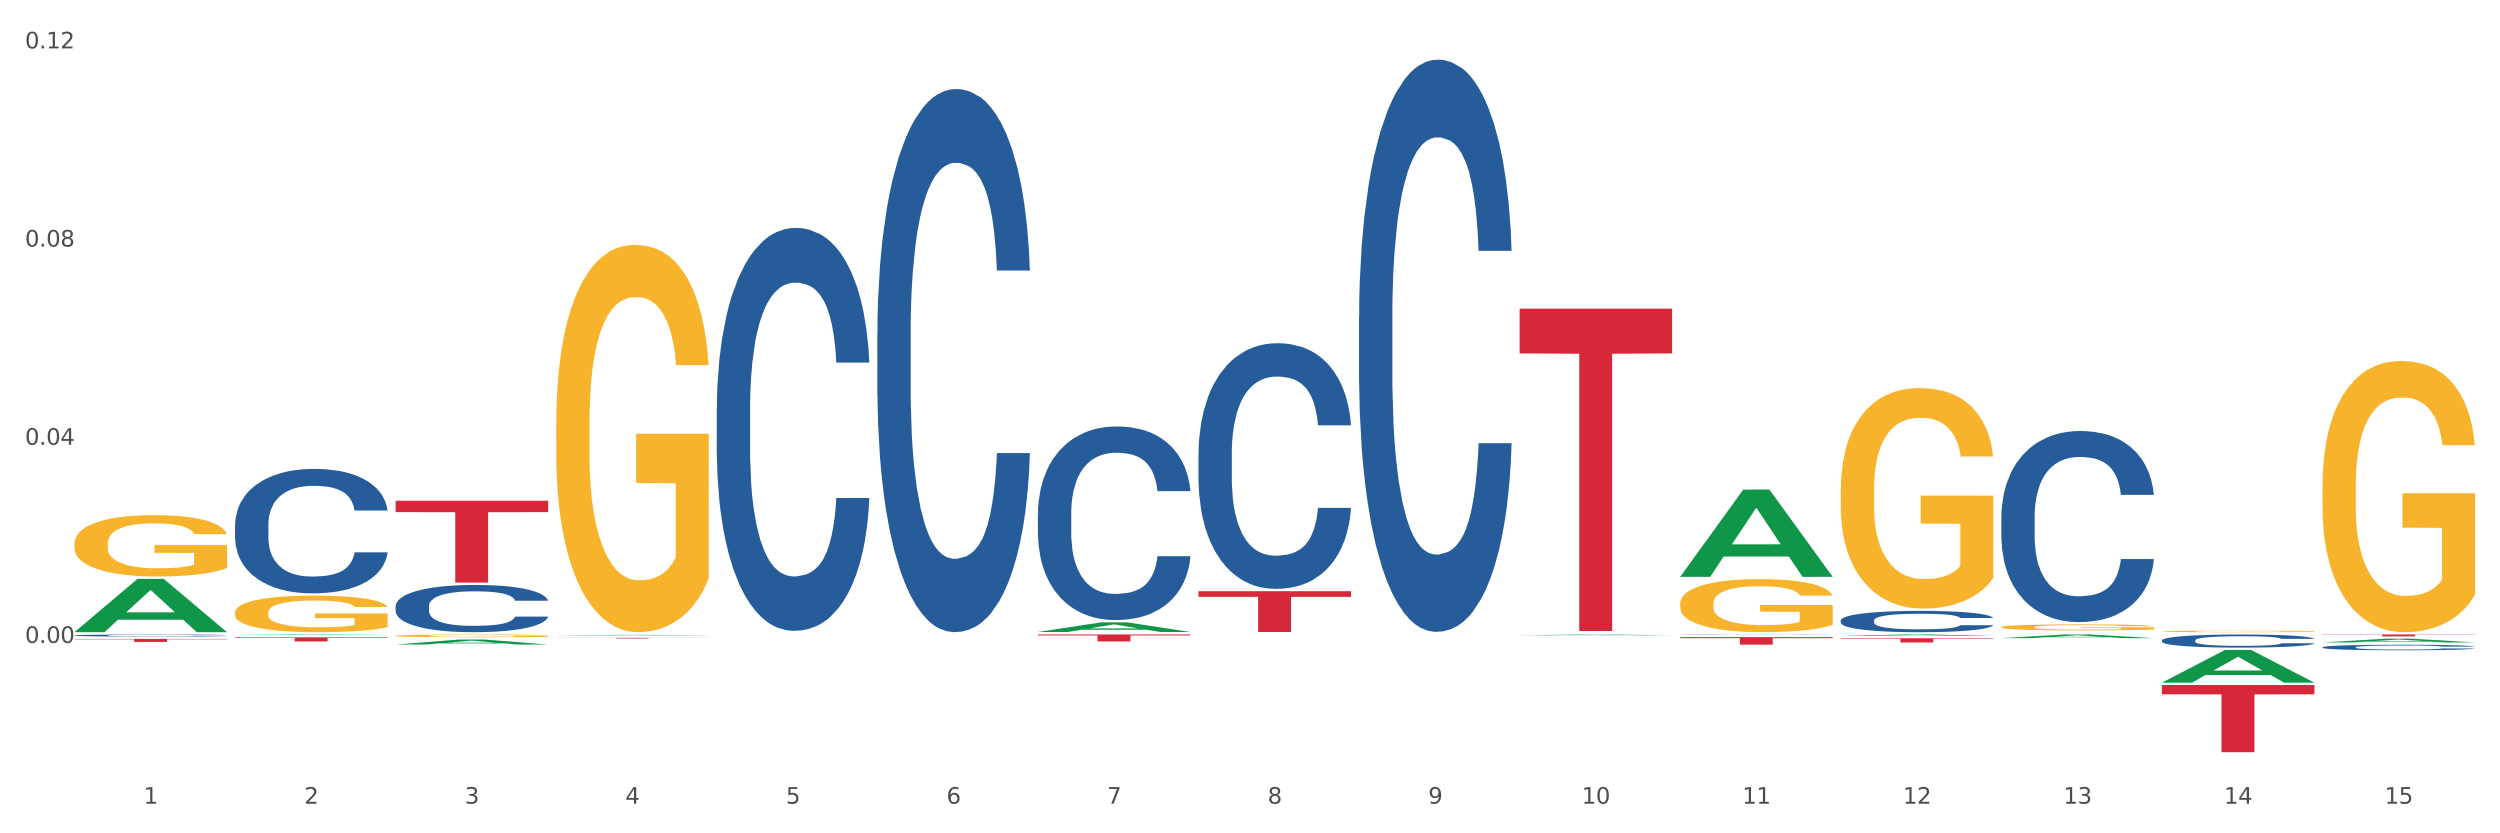 <?xml version="1.0" encoding="utf-8" standalone="no"?>
<!DOCTYPE svg PUBLIC "-//W3C//DTD SVG 1.1//EN"
  "http://www.w3.org/Graphics/SVG/1.1/DTD/svg11.dtd">
<svg xmlns:xlink="http://www.w3.org/1999/xlink" width="1080pt" height="360pt" viewBox="0 0 1080 360" xmlns="http://www.w3.org/2000/svg" version="1.1">
 <rect x="0" y="0" width="1080" height="360" fill="#333333" stroke="none"/>
 <defs>
  <style type="text/css">*{stroke-linejoin: round; stroke-linecap: butt}</style>
 </defs>
 <g id="figure_1">
  <g id="patch_1">
   <path d="M 0 360 
L 1080 360 
L 1080 0 
L 0 0 
z
" style="fill: #ffffff; stroke: #ffffff; stroke-linejoin: miter"/>
  </g>
  <g id="axes_1">
   <g id="matplotlib.axis_1">
    <g id="xtick_1">
     <g id="text_1">
      <!-- 1 -->
      <g style="fill: #4d4d4d" transform="translate(62.07 347.204) scale(0.096 -0.096)">
       <defs>
        <path id="DejaVuSans-31" d="M 794 531 
L 1825 531 
L 1825 4091 
L 703 3866 
L 703 4441 
L 1819 4666 
L 2450 4666 
L 2450 531 
L 3481 531 
L 3481 0 
L 794 0 
L 794 531 
z
" transform="scale(0.016)"/>
       </defs>
       <use xlink:href="#DejaVuSans-31"/>
      </g>
     </g>
    </g>
    <g id="xtick_2">
     <g id="text_2">
      <!-- 2 -->
      <g style="fill: #4d4d4d" transform="translate(131.436 347.204) scale(0.096 -0.096)">
       <defs>
        <path id="DejaVuSans-32" d="M 1228 531 
L 3431 531 
L 3431 0 
L 469 0 
L 469 531 
Q 828 903 1448 1529 
Q 2069 2156 2228 2338 
Q 2531 2678 2651 2914 
Q 2772 3150 2772 3378 
Q 2772 3750 2511 3984 
Q 2250 4219 1831 4219 
Q 1534 4219 1204 4116 
Q 875 4013 500 3803 
L 500 4441 
Q 881 4594 1212 4672 
Q 1544 4750 1819 4750 
Q 2544 4750 2975 4387 
Q 3406 4025 3406 3419 
Q 3406 3131 3298 2873 
Q 3191 2616 2906 2266 
Q 2828 2175 2409 1742 
Q 1991 1309 1228 531 
z
" transform="scale(0.016)"/>
       </defs>
       <use xlink:href="#DejaVuSans-32"/>
      </g>
     </g>
    </g>
    <g id="xtick_3">
     <g id="text_3">
      <!-- 3 -->
      <g style="fill: #4d4d4d" transform="translate(200.802 347.204) scale(0.096 -0.096)">
       <defs>
        <path id="DejaVuSans-33" d="M 2597 2516 
Q 3050 2419 3304 2112 
Q 3559 1806 3559 1356 
Q 3559 666 3084 287 
Q 2609 -91 1734 -91 
Q 1441 -91 1130 -33 
Q 819 25 488 141 
L 488 750 
Q 750 597 1062 519 
Q 1375 441 1716 441 
Q 2309 441 2620 675 
Q 2931 909 2931 1356 
Q 2931 1769 2642 2001 
Q 2353 2234 1838 2234 
L 1294 2234 
L 1294 2753 
L 1863 2753 
Q 2328 2753 2575 2939 
Q 2822 3125 2822 3475 
Q 2822 3834 2567 4026 
Q 2313 4219 1838 4219 
Q 1578 4219 1281 4162 
Q 984 4106 628 3988 
L 628 4550 
Q 988 4650 1302 4700 
Q 1616 4750 1894 4750 
Q 2613 4750 3031 4423 
Q 3450 4097 3450 3541 
Q 3450 3153 3228 2886 
Q 3006 2619 2597 2516 
z
" transform="scale(0.016)"/>
       </defs>
       <use xlink:href="#DejaVuSans-33"/>
      </g>
     </g>
    </g>
    <g id="xtick_4">
     <g id="text_4">
      <!-- 4 -->
      <g style="fill: #4d4d4d" transform="translate(270.169 347.204) scale(0.096 -0.096)">
       <defs>
        <path id="DejaVuSans-34" d="M 2419 4116 
L 825 1625 
L 2419 1625 
L 2419 4116 
z
M 2253 4666 
L 3047 4666 
L 3047 1625 
L 3713 1625 
L 3713 1100 
L 3047 1100 
L 3047 0 
L 2419 0 
L 2419 1100 
L 313 1100 
L 313 1709 
L 2253 4666 
z
" transform="scale(0.016)"/>
       </defs>
       <use xlink:href="#DejaVuSans-34"/>
      </g>
     </g>
    </g>
    <g id="xtick_5">
     <g id="text_5">
      <!-- 5 -->
      <g style="fill: #4d4d4d" transform="translate(339.535 347.204) scale(0.096 -0.096)">
       <defs>
        <path id="DejaVuSans-35" d="M 691 4666 
L 3169 4666 
L 3169 4134 
L 1269 4134 
L 1269 2991 
Q 1406 3038 1543 3061 
Q 1681 3084 1819 3084 
Q 2600 3084 3056 2656 
Q 3513 2228 3513 1497 
Q 3513 744 3044 326 
Q 2575 -91 1722 -91 
Q 1428 -91 1123 -41 
Q 819 9 494 109 
L 494 744 
Q 775 591 1075 516 
Q 1375 441 1709 441 
Q 2250 441 2565 725 
Q 2881 1009 2881 1497 
Q 2881 1984 2565 2268 
Q 2250 2553 1709 2553 
Q 1456 2553 1204 2497 
Q 953 2441 691 2322 
L 691 4666 
z
" transform="scale(0.016)"/>
       </defs>
       <use xlink:href="#DejaVuSans-35"/>
      </g>
     </g>
    </g>
    <g id="xtick_6">
     <g id="text_6">
      <!-- 6 -->
      <g style="fill: #4d4d4d" transform="translate(408.901 347.204) scale(0.096 -0.096)">
       <defs>
        <path id="DejaVuSans-36" d="M 2113 2584 
Q 1688 2584 1439 2293 
Q 1191 2003 1191 1497 
Q 1191 994 1439 701 
Q 1688 409 2113 409 
Q 2538 409 2786 701 
Q 3034 994 3034 1497 
Q 3034 2003 2786 2293 
Q 2538 2584 2113 2584 
z
M 3366 4563 
L 3366 3988 
Q 3128 4100 2886 4159 
Q 2644 4219 2406 4219 
Q 1781 4219 1451 3797 
Q 1122 3375 1075 2522 
Q 1259 2794 1537 2939 
Q 1816 3084 2150 3084 
Q 2853 3084 3261 2657 
Q 3669 2231 3669 1497 
Q 3669 778 3244 343 
Q 2819 -91 2113 -91 
Q 1303 -91 875 529 
Q 447 1150 447 2328 
Q 447 3434 972 4092 
Q 1497 4750 2381 4750 
Q 2619 4750 2861 4703 
Q 3103 4656 3366 4563 
z
" transform="scale(0.016)"/>
       </defs>
       <use xlink:href="#DejaVuSans-36"/>
      </g>
     </g>
    </g>
    <g id="xtick_7">
     <g id="text_7">
      <!-- 7 -->
      <g style="fill: #4d4d4d" transform="translate(478.267 347.204) scale(0.096 -0.096)">
       <defs>
        <path id="DejaVuSans-37" d="M 525 4666 
L 3525 4666 
L 3525 4397 
L 1831 0 
L 1172 0 
L 2766 4134 
L 525 4134 
L 525 4666 
z
" transform="scale(0.016)"/>
       </defs>
       <use xlink:href="#DejaVuSans-37"/>
      </g>
     </g>
    </g>
    <g id="xtick_8">
     <g id="text_8">
      <!-- 8 -->
      <g style="fill: #4d4d4d" transform="translate(547.634 347.204) scale(0.096 -0.096)">
       <defs>
        <path id="DejaVuSans-38" d="M 2034 2216 
Q 1584 2216 1326 1975 
Q 1069 1734 1069 1313 
Q 1069 891 1326 650 
Q 1584 409 2034 409 
Q 2484 409 2743 651 
Q 3003 894 3003 1313 
Q 3003 1734 2745 1975 
Q 2488 2216 2034 2216 
z
M 1403 2484 
Q 997 2584 770 2862 
Q 544 3141 544 3541 
Q 544 4100 942 4425 
Q 1341 4750 2034 4750 
Q 2731 4750 3128 4425 
Q 3525 4100 3525 3541 
Q 3525 3141 3298 2862 
Q 3072 2584 2669 2484 
Q 3125 2378 3379 2068 
Q 3634 1759 3634 1313 
Q 3634 634 3220 271 
Q 2806 -91 2034 -91 
Q 1263 -91 848 271 
Q 434 634 434 1313 
Q 434 1759 690 2068 
Q 947 2378 1403 2484 
z
M 1172 3481 
Q 1172 3119 1398 2916 
Q 1625 2713 2034 2713 
Q 2441 2713 2670 2916 
Q 2900 3119 2900 3481 
Q 2900 3844 2670 4047 
Q 2441 4250 2034 4250 
Q 1625 4250 1398 4047 
Q 1172 3844 1172 3481 
z
" transform="scale(0.016)"/>
       </defs>
       <use xlink:href="#DejaVuSans-38"/>
      </g>
     </g>
    </g>
    <g id="xtick_9">
     <g id="text_9">
      <!-- 9 -->
      <g style="fill: #4d4d4d" transform="translate(617 347.204) scale(0.096 -0.096)">
       <defs>
        <path id="DejaVuSans-39" d="M 703 97 
L 703 672 
Q 941 559 1184 500 
Q 1428 441 1663 441 
Q 2288 441 2617 861 
Q 2947 1281 2994 2138 
Q 2813 1869 2534 1725 
Q 2256 1581 1919 1581 
Q 1219 1581 811 2004 
Q 403 2428 403 3163 
Q 403 3881 828 4315 
Q 1253 4750 1959 4750 
Q 2769 4750 3195 4129 
Q 3622 3509 3622 2328 
Q 3622 1225 3098 567 
Q 2575 -91 1691 -91 
Q 1453 -91 1209 -44 
Q 966 3 703 97 
z
M 1959 2075 
Q 2384 2075 2632 2365 
Q 2881 2656 2881 3163 
Q 2881 3666 2632 3958 
Q 2384 4250 1959 4250 
Q 1534 4250 1286 3958 
Q 1038 3666 1038 3163 
Q 1038 2656 1286 2365 
Q 1534 2075 1959 2075 
z
" transform="scale(0.016)"/>
       </defs>
       <use xlink:href="#DejaVuSans-39"/>
      </g>
     </g>
    </g>
    <g id="xtick_10">
     <g id="text_10">
      <!-- 10 -->
      <g style="fill: #4d4d4d" transform="translate(683.312 347.204) scale(0.096 -0.096)">
       <defs>
        <path id="DejaVuSans-30" d="M 2034 4250 
Q 1547 4250 1301 3770 
Q 1056 3291 1056 2328 
Q 1056 1369 1301 889 
Q 1547 409 2034 409 
Q 2525 409 2770 889 
Q 3016 1369 3016 2328 
Q 3016 3291 2770 3770 
Q 2525 4250 2034 4250 
z
M 2034 4750 
Q 2819 4750 3233 4129 
Q 3647 3509 3647 2328 
Q 3647 1150 3233 529 
Q 2819 -91 2034 -91 
Q 1250 -91 836 529 
Q 422 1150 422 2328 
Q 422 3509 836 4129 
Q 1250 4750 2034 4750 
z
" transform="scale(0.016)"/>
       </defs>
       <use xlink:href="#DejaVuSans-31"/>
       <use xlink:href="#DejaVuSans-30" transform="translate(63.623 0)"/>
      </g>
     </g>
    </g>
    <g id="xtick_11">
     <g id="text_11">
      <!-- 11 -->
      <g style="fill: #4d4d4d" transform="translate(752.678 347.204) scale(0.096 -0.096)">
       <use xlink:href="#DejaVuSans-31"/>
       <use xlink:href="#DejaVuSans-31" transform="translate(63.623 0)"/>
      </g>
     </g>
    </g>
    <g id="xtick_12">
     <g id="text_12">
      <!-- 12 -->
      <g style="fill: #4d4d4d" transform="translate(822.044 347.204) scale(0.096 -0.096)">
       <use xlink:href="#DejaVuSans-31"/>
       <use xlink:href="#DejaVuSans-32" transform="translate(63.623 0)"/>
      </g>
     </g>
    </g>
    <g id="xtick_13">
     <g id="text_13">
      <!-- 13 -->
      <g style="fill: #4d4d4d" transform="translate(891.411 347.204) scale(0.096 -0.096)">
       <use xlink:href="#DejaVuSans-31"/>
       <use xlink:href="#DejaVuSans-33" transform="translate(63.623 0)"/>
      </g>
     </g>
    </g>
    <g id="xtick_14">
     <g id="text_14">
      <!-- 14 -->
      <g style="fill: #4d4d4d" transform="translate(960.777 347.204) scale(0.096 -0.096)">
       <use xlink:href="#DejaVuSans-31"/>
       <use xlink:href="#DejaVuSans-34" transform="translate(63.623 0)"/>
      </g>
     </g>
    </g>
    <g id="xtick_15">
     <g id="text_15">
      <!-- 15 -->
      <g style="fill: #4d4d4d" transform="translate(1030.143 347.204) scale(0.096 -0.096)">
       <use xlink:href="#DejaVuSans-31"/>
       <use xlink:href="#DejaVuSans-35" transform="translate(63.623 0)"/>
      </g>
     </g>
    </g>
    <g id="xtick_16"/>
    <g id="xtick_17"/>
    <g id="xtick_18"/>
    <g id="xtick_19"/>
    <g id="xtick_20"/>
    <g id="xtick_21"/>
    <g id="xtick_22"/>
    <g id="xtick_23"/>
    <g id="xtick_24"/>
    <g id="xtick_25"/>
    <g id="xtick_26"/>
    <g id="xtick_27"/>
    <g id="xtick_28"/>
    <g id="xtick_29"/>
   </g>
   <g id="matplotlib.axis_2">
    <g id="ytick_1">
     <g id="text_16">
      <!-- 0.00 -->
      <g style="fill: #4d4d4d" transform="translate(10.8 277.748) scale(0.096 -0.096)">
       <defs>
        <path id="DejaVuSans-2e" d="M 684 794 
L 1344 794 
L 1344 0 
L 684 0 
L 684 794 
z
" transform="scale(0.016)"/>
       </defs>
       <use xlink:href="#DejaVuSans-30"/>
       <use xlink:href="#DejaVuSans-2e" transform="translate(63.623 0)"/>
       <use xlink:href="#DejaVuSans-30" transform="translate(95.41 0)"/>
       <use xlink:href="#DejaVuSans-30" transform="translate(159.033 0)"/>
      </g>
     </g>
    </g>
    <g id="ytick_2">
     <g id="text_17">
      <!-- 0.04 -->
      <g style="fill: #4d4d4d" transform="translate(10.8 192.138) scale(0.096 -0.096)">
       <use xlink:href="#DejaVuSans-30"/>
       <use xlink:href="#DejaVuSans-2e" transform="translate(63.623 0)"/>
       <use xlink:href="#DejaVuSans-30" transform="translate(95.41 0)"/>
       <use xlink:href="#DejaVuSans-34" transform="translate(159.033 0)"/>
      </g>
     </g>
    </g>
    <g id="ytick_3">
     <g id="text_18">
      <!-- 0.08 -->
      <g style="fill: #4d4d4d" transform="translate(10.8 106.528) scale(0.096 -0.096)">
       <use xlink:href="#DejaVuSans-30"/>
       <use xlink:href="#DejaVuSans-2e" transform="translate(63.623 0)"/>
       <use xlink:href="#DejaVuSans-30" transform="translate(95.41 0)"/>
       <use xlink:href="#DejaVuSans-38" transform="translate(159.033 0)"/>
      </g>
     </g>
    </g>
    <g id="ytick_4">
     <g id="text_19">
      <!-- 0.12 -->
      <g style="fill: #4d4d4d" transform="translate(10.8 20.918) scale(0.096 -0.096)">
       <use xlink:href="#DejaVuSans-30"/>
       <use xlink:href="#DejaVuSans-2e" transform="translate(63.623 0)"/>
       <use xlink:href="#DejaVuSans-31" transform="translate(95.41 0)"/>
       <use xlink:href="#DejaVuSans-32" transform="translate(159.033 0)"/>
      </g>
     </g>
    </g>
    <g id="ytick_5"/>
    <g id="ytick_6"/>
    <g id="ytick_7"/>
    <g id="ytick_8"/>
   </g>
   <g id="PolyCollection_1">
    <path d="M 32.175 273.064 
L 32.243 273.043 
L 59.417 250.073 
L 70.695 250.051 
L 98.073 273.107 
L 85.029 273.107 
L 79.119 267.739 
L 51.061 267.739 
L 50.857 267.825 
L 45.151 273.107 
L 32.175 273.107 
L 32.175 273.064 
L 54.594 264.534 
L 75.586 264.513 
L 65.192 254.966 
L 65.056 254.922 
L 64.92 254.987 
L 54.526 264.513 
L 54.594 264.534 
L 32.175 273.064 
z
" clip-path="url(#pb4f96d9929)" style="fill: #109648"/>
    <path d="M 240.274 183.099 
L 240.351 182.946 
L 240.351 177.444 
L 240.507 172.707 
L 241.285 161.246 
L 242.452 151.771 
L 243.308 146.728 
L 244.164 142.602 
L 245.175 138.476 
L 246.42 134.198 
L 248.676 127.932 
L 250.077 124.723 
L 251.788 121.361 
L 254.9 116.471 
L 257.157 113.72 
L 259.491 111.428 
L 263.303 108.677 
L 265.793 107.455 
L 268.438 106.538 
L 271.628 105.927 
L 274.04 105.774 
L 279.33 106.232 
L 283.843 107.607 
L 286.021 108.677 
L 288.822 110.511 
L 290.3 111.734 
L 292.712 114.179 
L 295.202 117.388 
L 296.913 120.138 
L 299.481 125.334 
L 301.426 130.53 
L 303.215 136.948 
L 304.149 141.38 
L 304.849 145.506 
L 305.471 150.243 
L 306.094 157.731 
L 292.089 157.731 
L 291.545 152.383 
L 290.689 147.34 
L 289.444 142.45 
L 288.355 139.393 
L 286.488 135.573 
L 284.776 133.128 
L 282.987 131.294 
L 280.808 129.766 
L 279.097 129.002 
L 276.685 128.39 
L 271.939 128.543 
L 268.749 129.766 
L 266.571 131.294 
L 265.17 132.669 
L 263.925 134.198 
L 262.525 136.337 
L 260.891 139.546 
L 259.724 142.45 
L 258.557 146.117 
L 257.623 149.785 
L 256.768 154.064 
L 256.067 158.648 
L 255.523 163.385 
L 255.056 169.192 
L 254.667 178.82 
L 254.667 199.756 
L 254.823 204.493 
L 255.212 210.758 
L 255.678 215.496 
L 256.456 221.15 
L 257.157 224.97 
L 258.479 230.472 
L 259.957 235.056 
L 261.124 237.96 
L 262.291 240.405 
L 264.314 243.767 
L 266.571 246.517 
L 268.516 248.198 
L 271.161 249.727 
L 272.95 250.338 
L 274.506 250.643 
L 278.319 250.643 
L 281.042 250.185 
L 284.076 249.115 
L 286.41 247.74 
L 288.355 246.059 
L 290.533 243.308 
L 291.934 240.71 
L 291.934 208.772 
L 274.818 208.619 
L 274.818 187.378 
L 306.172 187.378 
L 306.172 249.727 
L 304.849 252.936 
L 303.371 255.839 
L 301.815 258.437 
L 299.481 261.646 
L 296.68 264.703 
L 294.19 266.842 
L 291.545 268.676 
L 288.433 270.357 
L 284.387 271.885 
L 281.897 272.496 
L 278.785 272.955 
L 275.129 273.107 
L 271.939 272.802 
L 268.827 272.038 
L 265.559 270.662 
L 262.369 268.676 
L 259.957 266.689 
L 257.546 264.244 
L 254.978 261.035 
L 252.955 257.979 
L 251.399 255.228 
L 249.688 251.713 
L 247.82 247.129 
L 246.42 243.003 
L 245.175 238.724 
L 243.853 233.222 
L 242.919 228.485 
L 241.985 222.525 
L 241.441 218.094 
L 240.818 211.217 
L 240.351 201.589 
L 240.274 183.099 
z
" clip-path="url(#pb4f96d9929)" style="fill: #f7b32b"/>
    <path d="M 725.837 260.779 
L 725.915 260.758 
L 725.915 260.004 
L 726.071 259.355 
L 726.849 257.786 
L 728.016 256.488 
L 728.871 255.797 
L 729.727 255.232 
L 730.739 254.667 
L 731.984 254.081 
L 734.24 253.222 
L 735.64 252.783 
L 737.352 252.322 
L 740.464 251.653 
L 742.72 251.276 
L 745.054 250.962 
L 748.866 250.585 
L 751.356 250.418 
L 754.001 250.292 
L 757.191 250.208 
L 759.603 250.187 
L 764.894 250.25 
L 769.406 250.439 
L 771.585 250.585 
L 774.385 250.836 
L 775.864 251.004 
L 778.275 251.339 
L 780.765 251.778 
L 782.477 252.155 
L 785.044 252.867 
L 786.989 253.578 
L 788.779 254.457 
L 789.712 255.064 
L 790.412 255.63 
L 791.035 256.278 
L 791.657 257.304 
L 777.653 257.304 
L 777.108 256.572 
L 776.253 255.881 
L 775.008 255.211 
L 773.919 254.792 
L 772.051 254.269 
L 770.34 253.934 
L 768.55 253.683 
L 766.372 253.474 
L 764.66 253.369 
L 762.248 253.285 
L 757.502 253.306 
L 754.313 253.474 
L 752.134 253.683 
L 750.734 253.871 
L 749.489 254.081 
L 748.088 254.374 
L 746.455 254.813 
L 745.288 255.211 
L 744.121 255.713 
L 743.187 256.216 
L 742.331 256.802 
L 741.631 257.43 
L 741.086 258.079 
L 740.62 258.874 
L 740.23 260.193 
L 740.23 263.06 
L 740.386 263.709 
L 740.775 264.567 
L 741.242 265.216 
L 742.02 265.991 
L 742.72 266.514 
L 744.043 267.268 
L 745.521 267.895 
L 746.688 268.293 
L 747.855 268.628 
L 749.878 269.089 
L 752.134 269.465 
L 754.079 269.696 
L 756.724 269.905 
L 758.514 269.989 
L 760.07 270.031 
L 763.882 270.031 
L 766.605 269.968 
L 769.639 269.821 
L 771.974 269.633 
L 773.919 269.403 
L 776.097 269.026 
L 777.497 268.67 
L 777.497 264.295 
L 760.381 264.274 
L 760.381 261.365 
L 791.735 261.365 
L 791.735 269.905 
L 790.412 270.344 
L 788.934 270.742 
L 787.378 271.098 
L 785.044 271.538 
L 782.243 271.956 
L 779.754 272.249 
L 777.108 272.5 
L 773.996 272.731 
L 769.951 272.94 
L 767.461 273.024 
L 764.349 273.087 
L 760.692 273.107 
L 757.502 273.066 
L 754.39 272.961 
L 751.123 272.773 
L 747.933 272.5 
L 745.521 272.228 
L 743.109 271.893 
L 740.542 271.454 
L 738.519 271.035 
L 736.963 270.658 
L 735.251 270.177 
L 733.384 269.549 
L 731.984 268.984 
L 730.739 268.398 
L 729.416 267.644 
L 728.482 266.995 
L 727.549 266.179 
L 727.004 265.572 
L 726.382 264.63 
L 725.915 263.311 
L 725.837 260.779 
z
" clip-path="url(#pb4f96d9929)" style="fill: #f7b32b"/>
    <path d="M 795.203 211.672 
L 795.281 211.585 
L 795.281 208.453 
L 795.437 205.757 
L 796.215 199.233 
L 797.382 193.839 
L 798.238 190.969 
L 799.094 188.62 
L 800.105 186.271 
L 801.35 183.836 
L 803.606 180.269 
L 805.006 178.442 
L 806.718 176.529 
L 809.83 173.745 
L 812.086 172.179 
L 814.42 170.875 
L 818.233 169.309 
L 820.722 168.613 
L 823.368 168.091 
L 826.557 167.743 
L 828.969 167.656 
L 834.26 167.917 
L 838.772 168.7 
L 840.951 169.309 
L 843.752 170.353 
L 845.23 171.048 
L 847.642 172.44 
L 850.131 174.267 
L 851.843 175.833 
L 854.41 178.79 
L 856.355 181.748 
L 858.145 185.402 
L 859.078 187.924 
L 859.779 190.273 
L 860.401 192.969 
L 861.024 197.232 
L 847.019 197.232 
L 846.475 194.187 
L 845.619 191.317 
L 844.374 188.533 
L 843.285 186.793 
L 841.418 184.619 
L 839.706 183.227 
L 837.916 182.183 
L 835.738 181.313 
L 834.026 180.878 
L 831.615 180.53 
L 826.869 180.617 
L 823.679 181.313 
L 821.5 182.183 
L 820.1 182.966 
L 818.855 183.836 
L 817.455 185.054 
L 815.821 186.88 
L 814.654 188.533 
L 813.487 190.621 
L 812.553 192.708 
L 811.697 195.144 
L 810.997 197.754 
L 810.453 200.45 
L 809.986 203.756 
L 809.597 209.236 
L 809.597 221.154 
L 809.752 223.85 
L 810.141 227.417 
L 810.608 230.113 
L 811.386 233.332 
L 812.086 235.507 
L 813.409 238.638 
L 814.887 241.248 
L 816.054 242.901 
L 817.221 244.292 
L 819.244 246.206 
L 821.5 247.772 
L 823.445 248.729 
L 826.091 249.599 
L 827.88 249.947 
L 829.436 250.121 
L 833.248 250.121 
L 835.971 249.86 
L 839.006 249.251 
L 841.34 248.468 
L 843.285 247.511 
L 845.463 245.945 
L 846.864 244.466 
L 846.864 226.286 
L 829.747 226.199 
L 829.747 214.108 
L 861.101 214.108 
L 861.101 249.599 
L 859.779 251.425 
L 858.3 253.078 
L 856.744 254.557 
L 854.41 256.384 
L 851.61 258.123 
L 849.12 259.341 
L 846.475 260.385 
L 843.363 261.342 
L 839.317 262.212 
L 836.827 262.56 
L 833.715 262.821 
L 830.059 262.908 
L 826.869 262.734 
L 823.757 262.299 
L 820.489 261.516 
L 817.299 260.385 
L 814.887 259.254 
L 812.475 257.862 
L 809.908 256.036 
L 807.885 254.296 
L 806.329 252.73 
L 804.617 250.729 
L 802.75 248.12 
L 801.35 245.771 
L 800.105 243.335 
L 798.782 240.204 
L 797.849 237.507 
L 796.915 234.115 
L 796.37 231.592 
L 795.748 227.678 
L 795.281 222.197 
L 795.203 211.672 
z
" clip-path="url(#pb4f96d9929)" style="fill: #f7b32b"/>
    <path d="M 864.57 270.935 
L 864.647 270.932 
L 864.647 270.846 
L 864.803 270.772 
L 865.581 270.593 
L 866.748 270.444 
L 867.604 270.365 
L 868.46 270.301 
L 869.471 270.236 
L 870.716 270.169 
L 872.972 270.071 
L 874.373 270.021 
L 876.084 269.968 
L 879.196 269.892 
L 881.453 269.849 
L 883.787 269.813 
L 887.599 269.77 
L 890.089 269.75 
L 892.734 269.736 
L 895.924 269.727 
L 898.336 269.724 
L 903.626 269.731 
L 908.139 269.753 
L 910.317 269.77 
L 913.118 269.798 
L 914.596 269.817 
L 917.008 269.856 
L 919.498 269.906 
L 921.209 269.949 
L 923.777 270.03 
L 925.722 270.112 
L 927.511 270.212 
L 928.445 270.282 
L 929.145 270.346 
L 929.767 270.42 
L 930.39 270.538 
L 916.385 270.538 
L 915.841 270.454 
L 914.985 270.375 
L 913.74 270.298 
L 912.651 270.251 
L 910.784 270.191 
L 909.072 270.152 
L 907.283 270.124 
L 905.104 270.1 
L 903.393 270.088 
L 900.981 270.078 
L 896.235 270.081 
L 893.045 270.1 
L 890.867 270.124 
L 889.466 270.145 
L 888.221 270.169 
L 886.821 270.203 
L 885.187 270.253 
L 884.02 270.298 
L 882.853 270.356 
L 881.919 270.413 
L 881.064 270.48 
L 880.363 270.552 
L 879.819 270.626 
L 879.352 270.717 
L 878.963 270.868 
L 878.963 271.196 
L 879.119 271.27 
L 879.508 271.368 
L 879.974 271.442 
L 880.752 271.531 
L 881.453 271.59 
L 882.775 271.677 
L 884.253 271.748 
L 885.42 271.794 
L 886.587 271.832 
L 888.61 271.885 
L 890.867 271.928 
L 892.812 271.954 
L 895.457 271.978 
L 897.246 271.988 
L 898.802 271.992 
L 902.615 271.992 
L 905.338 271.985 
L 908.372 271.968 
L 910.706 271.947 
L 912.651 271.921 
L 914.829 271.878 
L 916.23 271.837 
L 916.23 271.337 
L 899.114 271.334 
L 899.114 271.002 
L 930.468 271.002 
L 930.468 271.978 
L 929.145 272.028 
L 927.667 272.074 
L 926.111 272.114 
L 923.777 272.165 
L 920.976 272.213 
L 918.486 272.246 
L 915.841 272.275 
L 912.729 272.301 
L 908.683 272.325 
L 906.193 272.335 
L 903.081 272.342 
L 899.425 272.344 
L 896.235 272.339 
L 893.123 272.327 
L 889.855 272.306 
L 886.665 272.275 
L 884.253 272.244 
L 881.842 272.205 
L 879.274 272.155 
L 877.251 272.107 
L 875.695 272.064 
L 873.984 272.009 
L 872.116 271.937 
L 870.716 271.873 
L 869.471 271.806 
L 868.149 271.72 
L 867.215 271.645 
L 866.281 271.552 
L 865.737 271.483 
L 865.114 271.375 
L 864.647 271.224 
L 864.57 270.935 
z
" clip-path="url(#pb4f96d9929)" style="fill: #f7b32b"/>
    <path d="M 933.936 272.757 
L 934.014 272.757 
L 934.014 272.735 
L 934.169 272.717 
L 934.947 272.672 
L 936.114 272.635 
L 936.97 272.616 
L 937.826 272.6 
L 938.837 272.583 
L 940.082 272.567 
L 942.338 272.542 
L 943.739 272.53 
L 945.45 272.517 
L 948.563 272.498 
L 950.819 272.487 
L 953.153 272.478 
L 956.965 272.467 
L 959.455 272.463 
L 962.1 272.459 
L 965.29 272.457 
L 967.702 272.456 
L 972.992 272.458 
L 977.505 272.463 
L 979.683 272.467 
L 982.484 272.475 
L 983.962 272.479 
L 986.374 272.489 
L 988.864 272.501 
L 990.575 272.512 
L 993.143 272.532 
L 995.088 272.553 
L 996.877 272.578 
L 997.811 272.595 
L 998.511 272.611 
L 999.134 272.629 
L 999.756 272.658 
L 985.752 272.658 
L 985.207 272.638 
L 984.351 272.618 
L 983.106 272.599 
L 982.017 272.587 
L 980.15 272.572 
L 978.438 272.563 
L 976.649 272.556 
L 974.47 272.55 
L 972.759 272.547 
L 970.347 272.544 
L 965.601 272.545 
L 962.411 272.55 
L 960.233 272.556 
L 958.832 272.561 
L 957.588 272.567 
L 956.187 272.575 
L 954.553 272.588 
L 953.386 272.599 
L 952.219 272.613 
L 951.286 272.627 
L 950.43 272.644 
L 949.73 272.662 
L 949.185 272.68 
L 948.718 272.703 
L 948.329 272.74 
L 948.329 272.822 
L 948.485 272.84 
L 948.874 272.865 
L 949.341 272.883 
L 950.119 272.905 
L 950.819 272.92 
L 952.141 272.942 
L 953.62 272.959 
L 954.787 272.971 
L 955.954 272.98 
L 957.977 272.993 
L 960.233 273.004 
L 962.178 273.011 
L 964.823 273.016 
L 966.613 273.019 
L 968.169 273.02 
L 971.981 273.02 
L 974.704 273.018 
L 977.738 273.014 
L 980.072 273.009 
L 982.017 273.002 
L 984.196 272.991 
L 985.596 272.981 
L 985.596 272.857 
L 968.48 272.856 
L 968.48 272.774 
L 999.834 272.774 
L 999.834 273.016 
L 998.511 273.029 
L 997.033 273.04 
L 995.477 273.05 
L 993.143 273.063 
L 990.342 273.075 
L 987.852 273.083 
L 985.207 273.09 
L 982.095 273.097 
L 978.049 273.103 
L 975.56 273.105 
L 972.448 273.107 
L 968.791 273.107 
L 965.601 273.106 
L 962.489 273.103 
L 959.221 273.098 
L 956.032 273.09 
L 953.62 273.082 
L 951.208 273.073 
L 948.64 273.06 
L 946.618 273.049 
L 945.061 273.038 
L 943.35 273.024 
L 941.483 273.006 
L 940.082 272.99 
L 938.837 272.974 
L 937.515 272.952 
L 936.581 272.934 
L 935.648 272.911 
L 935.103 272.893 
L 934.48 272.867 
L 934.014 272.829 
L 933.936 272.757 
z
" clip-path="url(#pb4f96d9929)" style="fill: #f7b32b"/>
    <path d="M 1003.302 210.079 
L 1003.38 209.972 
L 1003.38 206.12 
L 1003.535 202.802 
L 1004.314 194.777 
L 1005.481 188.142 
L 1006.336 184.611 
L 1007.192 181.721 
L 1008.204 178.832 
L 1009.448 175.836 
L 1011.705 171.449 
L 1013.105 169.201 
L 1014.817 166.847 
L 1017.929 163.423 
L 1020.185 161.497 
L 1022.519 159.892 
L 1026.331 157.965 
L 1028.821 157.109 
L 1031.466 156.467 
L 1034.656 156.039 
L 1037.068 155.932 
L 1042.358 156.253 
L 1046.871 157.216 
L 1049.049 157.965 
L 1051.85 159.249 
L 1053.328 160.106 
L 1055.74 161.818 
L 1058.23 164.065 
L 1059.942 165.991 
L 1062.509 169.629 
L 1064.454 173.268 
L 1066.244 177.762 
L 1067.177 180.865 
L 1067.877 183.755 
L 1068.5 187.072 
L 1069.122 192.315 
L 1055.118 192.315 
L 1054.573 188.57 
L 1053.717 185.039 
L 1052.473 181.614 
L 1051.383 179.474 
L 1049.516 176.799 
L 1047.805 175.087 
L 1046.015 173.803 
L 1043.837 172.733 
L 1042.125 172.198 
L 1039.713 171.77 
L 1034.967 171.877 
L 1031.777 172.733 
L 1029.599 173.803 
L 1028.199 174.766 
L 1026.954 175.836 
L 1025.553 177.334 
L 1023.919 179.581 
L 1022.752 181.614 
L 1021.585 184.183 
L 1020.652 186.751 
L 1019.796 189.747 
L 1019.096 192.957 
L 1018.551 196.275 
L 1018.084 200.341 
L 1017.695 207.083 
L 1017.695 221.743 
L 1017.851 225.06 
L 1018.24 229.448 
L 1018.707 232.765 
L 1019.485 236.724 
L 1020.185 239.399 
L 1021.508 243.252 
L 1022.986 246.462 
L 1024.153 248.495 
L 1025.32 250.207 
L 1027.343 252.562 
L 1029.599 254.488 
L 1031.544 255.665 
L 1034.189 256.735 
L 1035.979 257.163 
L 1037.535 257.377 
L 1041.347 257.377 
L 1044.07 257.056 
L 1047.104 256.307 
L 1049.438 255.344 
L 1051.383 254.167 
L 1053.562 252.241 
L 1054.962 250.421 
L 1054.962 228.056 
L 1037.846 227.949 
L 1037.846 213.075 
L 1069.2 213.075 
L 1069.2 256.735 
L 1067.877 258.982 
L 1066.399 261.015 
L 1064.843 262.835 
L 1062.509 265.082 
L 1059.708 267.222 
L 1057.219 268.72 
L 1054.573 270.004 
L 1051.461 271.181 
L 1047.416 272.251 
L 1044.926 272.679 
L 1041.814 273 
L 1038.157 273.107 
L 1034.967 272.893 
L 1031.855 272.358 
L 1028.588 271.395 
L 1025.398 270.004 
L 1022.986 268.613 
L 1020.574 266.901 
L 1018.007 264.654 
L 1015.984 262.514 
L 1014.428 260.587 
L 1012.716 258.126 
L 1010.849 254.916 
L 1009.448 252.027 
L 1008.204 249.03 
L 1006.881 245.178 
L 1005.947 241.861 
L 1005.014 237.687 
L 1004.469 234.584 
L 1003.847 229.769 
L 1003.38 223.027 
L 1003.302 210.079 
z
" clip-path="url(#pb4f96d9929)" style="fill: #f7b32b"/>
    <path d="M 1003.302 274.101 
L 1069.2 274.101 
L 1069.2 274.214 
L 1043.278 274.215 
L 1043.278 274.918 
L 1029.068 274.918 
L 1029.068 274.215 
L 1003.302 274.214 
L 1003.302 274.102 
L 1003.302 274.101 
z
" clip-path="url(#pb4f96d9929)" style="fill: #d62839"/>
    <path d="M 795.203 275.717 
L 861.101 275.717 
L 861.101 275.971 
L 835.179 275.972 
L 835.179 277.541 
L 820.969 277.541 
L 820.969 275.972 
L 795.203 275.971 
L 795.203 275.719 
L 795.203 275.717 
z
" clip-path="url(#pb4f96d9929)" style="fill: #d62839"/>
    <path d="M 725.837 275.255 
L 791.735 275.255 
L 791.735 275.706 
L 765.813 275.709 
L 765.813 278.501 
L 751.603 278.501 
L 751.603 275.709 
L 725.837 275.706 
L 725.837 275.258 
L 725.837 275.255 
z
" clip-path="url(#pb4f96d9929)" style="fill: #d62839"/>
    <path d="M 656.471 133.332 
L 722.369 133.332 
L 722.369 152.684 
L 696.447 152.814 
L 696.447 272.587 
L 682.237 272.587 
L 682.237 152.814 
L 656.471 152.684 
L 656.471 133.462 
L 656.471 133.332 
z
" clip-path="url(#pb4f96d9929)" style="fill: #d62839"/>
    <path d="M 517.739 255.391 
L 583.636 255.391 
L 583.636 257.841 
L 557.715 257.857 
L 557.715 273.021 
L 543.504 273.021 
L 543.504 257.857 
L 517.739 257.841 
L 517.739 255.407 
L 517.739 255.391 
z
" clip-path="url(#pb4f96d9929)" style="fill: #d62839"/>
    <path d="M 448.372 274.101 
L 514.27 274.101 
L 514.27 274.521 
L 488.348 274.524 
L 488.348 277.123 
L 474.138 277.123 
L 474.138 274.524 
L 448.372 274.521 
L 448.372 274.104 
L 448.372 274.101 
z
" clip-path="url(#pb4f96d9929)" style="fill: #d62839"/>
    <path d="M 240.274 275.538 
L 306.172 275.538 
L 306.172 275.577 
L 280.25 275.577 
L 280.25 275.82 
L 266.039 275.82 
L 266.039 275.577 
L 240.274 275.577 
L 240.274 275.538 
L 240.274 275.538 
z
" clip-path="url(#pb4f96d9929)" style="fill: #d62839"/>
    <path d="M 170.907 216.326 
L 236.805 216.326 
L 236.805 221.241 
L 210.883 221.274 
L 210.883 251.696 
L 196.673 251.696 
L 196.673 221.274 
L 170.907 221.241 
L 170.907 216.359 
L 170.907 216.326 
z
" clip-path="url(#pb4f96d9929)" style="fill: #d62839"/>
    <path d="M 170.907 274.651 
L 170.985 274.65 
L 170.985 274.611 
L 171.141 274.577 
L 171.919 274.496 
L 173.086 274.428 
L 173.942 274.392 
L 174.798 274.363 
L 175.809 274.334 
L 177.054 274.303 
L 179.31 274.259 
L 180.71 274.236 
L 182.422 274.212 
L 185.534 274.177 
L 187.79 274.157 
L 190.124 274.141 
L 193.937 274.121 
L 196.426 274.113 
L 199.072 274.106 
L 202.261 274.102 
L 204.673 274.101 
L 209.964 274.104 
L 214.476 274.114 
L 216.655 274.121 
L 219.456 274.135 
L 220.934 274.143 
L 223.346 274.161 
L 225.835 274.183 
L 227.547 274.203 
L 230.114 274.24 
L 232.059 274.277 
L 233.849 274.323 
L 234.783 274.354 
L 235.483 274.384 
L 236.105 274.417 
L 236.728 274.471 
L 222.723 274.471 
L 222.179 274.433 
L 221.323 274.397 
L 220.078 274.362 
L 218.989 274.34 
L 217.122 274.313 
L 215.41 274.296 
L 213.62 274.282 
L 211.442 274.272 
L 209.73 274.266 
L 207.319 274.262 
L 202.573 274.263 
L 199.383 274.272 
L 197.204 274.282 
L 195.804 274.292 
L 194.559 274.303 
L 193.159 274.318 
L 191.525 274.341 
L 190.358 274.362 
L 189.191 274.388 
L 188.257 274.414 
L 187.401 274.445 
L 186.701 274.477 
L 186.157 274.511 
L 185.69 274.552 
L 185.301 274.621 
L 185.301 274.77 
L 185.456 274.804 
L 185.845 274.848 
L 186.312 274.882 
L 187.09 274.922 
L 187.79 274.949 
L 189.113 274.989 
L 190.591 275.021 
L 191.758 275.042 
L 192.925 275.059 
L 194.948 275.083 
L 197.204 275.103 
L 199.149 275.115 
L 201.795 275.126 
L 203.584 275.13 
L 205.14 275.132 
L 208.952 275.132 
L 211.675 275.129 
L 214.71 275.121 
L 217.044 275.111 
L 218.989 275.099 
L 221.167 275.08 
L 222.568 275.061 
L 222.568 274.834 
L 205.451 274.833 
L 205.451 274.682 
L 236.805 274.682 
L 236.805 275.126 
L 235.483 275.148 
L 234.004 275.169 
L 232.448 275.188 
L 230.114 275.21 
L 227.314 275.232 
L 224.824 275.247 
L 222.179 275.261 
L 219.067 275.272 
L 215.021 275.283 
L 212.531 275.288 
L 209.419 275.291 
L 205.763 275.292 
L 202.573 275.29 
L 199.461 275.284 
L 196.193 275.275 
L 193.003 275.261 
L 190.591 275.246 
L 188.179 275.229 
L 185.612 275.206 
L 183.589 275.184 
L 182.033 275.165 
L 180.321 275.14 
L 178.454 275.107 
L 177.054 275.078 
L 175.809 275.047 
L 174.486 275.008 
L 173.553 274.974 
L 172.619 274.932 
L 172.074 274.9 
L 171.452 274.851 
L 170.985 274.783 
L 170.907 274.651 
z
" clip-path="url(#pb4f96d9929)" style="fill: #f7b32b"/>
    <path d="M 101.541 275.327 
L 167.439 275.327 
L 167.439 275.576 
L 141.517 275.578 
L 141.517 277.12 
L 127.307 277.12 
L 127.307 275.578 
L 101.541 275.576 
L 101.541 275.328 
L 101.541 275.327 
z
" clip-path="url(#pb4f96d9929)" style="fill: #d62839"/>
    <path d="M 32.175 234.798 
L 32.253 234.774 
L 32.253 233.903 
L 32.408 233.152 
L 33.186 231.336 
L 34.353 229.835 
L 35.209 229.037 
L 36.065 228.383 
L 37.076 227.729 
L 38.321 227.051 
L 40.578 226.059 
L 41.978 225.55 
L 43.69 225.018 
L 46.802 224.243 
L 49.058 223.807 
L 51.392 223.444 
L 55.204 223.008 
L 57.694 222.815 
L 60.339 222.669 
L 63.529 222.573 
L 65.941 222.548 
L 71.231 222.621 
L 75.744 222.839 
L 77.922 223.008 
L 80.723 223.299 
L 82.201 223.492 
L 84.613 223.88 
L 87.103 224.388 
L 88.815 224.824 
L 91.382 225.647 
L 93.327 226.47 
L 95.116 227.487 
L 96.05 228.189 
L 96.75 228.843 
L 97.373 229.593 
L 97.995 230.78 
L 83.991 230.78 
L 83.446 229.932 
L 82.59 229.133 
L 81.346 228.359 
L 80.256 227.874 
L 78.389 227.269 
L 76.677 226.882 
L 74.888 226.591 
L 72.71 226.349 
L 70.998 226.228 
L 68.586 226.131 
L 63.84 226.156 
L 60.65 226.349 
L 58.472 226.591 
L 57.071 226.809 
L 55.827 227.051 
L 54.426 227.39 
L 52.792 227.899 
L 51.625 228.359 
L 50.458 228.94 
L 49.525 229.521 
L 48.669 230.199 
L 47.969 230.925 
L 47.424 231.675 
L 46.957 232.595 
L 46.568 234.121 
L 46.568 237.437 
L 46.724 238.188 
L 47.113 239.18 
L 47.58 239.931 
L 48.358 240.827 
L 49.058 241.432 
L 50.381 242.303 
L 51.859 243.03 
L 53.026 243.49 
L 54.193 243.877 
L 56.216 244.41 
L 58.472 244.845 
L 60.417 245.112 
L 63.062 245.354 
L 64.852 245.451 
L 66.408 245.499 
L 70.22 245.499 
L 72.943 245.427 
L 75.977 245.257 
L 78.311 245.039 
L 80.256 244.773 
L 82.435 244.337 
L 83.835 243.926 
L 83.835 238.866 
L 66.719 238.841 
L 66.719 235.476 
L 98.073 235.476 
L 98.073 245.354 
L 96.75 245.862 
L 95.272 246.322 
L 93.716 246.734 
L 91.382 247.242 
L 88.581 247.726 
L 86.091 248.065 
L 83.446 248.356 
L 80.334 248.622 
L 76.288 248.864 
L 73.799 248.961 
L 70.687 249.034 
L 67.03 249.058 
L 63.84 249.01 
L 60.728 248.889 
L 57.461 248.671 
L 54.271 248.356 
L 51.859 248.041 
L 49.447 247.654 
L 46.879 247.145 
L 44.857 246.661 
L 43.301 246.225 
L 41.589 245.669 
L 39.722 244.942 
L 38.321 244.289 
L 37.076 243.611 
L 35.754 242.739 
L 34.82 241.989 
L 33.887 241.045 
L 33.342 240.342 
L 32.72 239.253 
L 32.253 237.728 
L 32.175 234.798 
z
" clip-path="url(#pb4f96d9929)" style="fill: #f7b32b"/>
    <path d="M 32.175 274.51 
L 32.253 274.509 
L 32.253 274.486 
L 32.487 274.455 
L 33.343 274.396 
L 34.434 274.352 
L 36.303 274.301 
L 37.316 274.279 
L 38.64 274.255 
L 41.366 274.216 
L 44.482 274.182 
L 46.663 274.164 
L 48.299 274.152 
L 51.96 274.132 
L 54.063 274.122 
L 56.244 274.115 
L 58.114 274.11 
L 61.229 274.104 
L 63.722 274.102 
L 66.604 274.101 
L 69.019 274.102 
L 72.212 274.105 
L 76.886 274.115 
L 78.677 274.121 
L 81.092 274.131 
L 83.585 274.144 
L 85.61 274.157 
L 87.947 274.177 
L 90.361 274.202 
L 92.698 274.233 
L 94.334 274.262 
L 95.658 274.293 
L 96.827 274.331 
L 97.683 274.371 
L 98.073 274.405 
L 83.818 274.405 
L 83.429 274.375 
L 82.65 274.341 
L 81.871 274.319 
L 81.014 274.301 
L 79.69 274.28 
L 78.522 274.266 
L 76.574 274.251 
L 74.783 274.241 
L 73.303 274.235 
L 71.511 274.23 
L 67.694 274.225 
L 64.968 274.225 
L 63.255 274.226 
L 61.151 274.231 
L 59.36 274.236 
L 57.257 274.246 
L 55.621 274.257 
L 53.985 274.271 
L 53.05 274.281 
L 51.648 274.3 
L 50.714 274.315 
L 49.467 274.341 
L 48.766 274.359 
L 47.52 274.406 
L 46.975 274.441 
L 46.741 274.465 
L 46.585 274.492 
L 46.585 274.622 
L 47.053 274.68 
L 47.442 274.705 
L 48.065 274.733 
L 49.234 274.77 
L 50.947 274.806 
L 52.739 274.832 
L 54.219 274.847 
L 55.621 274.859 
L 57.023 274.868 
L 58.737 274.876 
L 60.139 274.881 
L 62.242 274.886 
L 64.734 274.889 
L 66.682 274.889 
L 70.654 274.885 
L 72.446 274.881 
L 74.16 274.875 
L 76.029 274.866 
L 77.509 274.856 
L 78.366 274.848 
L 79.768 274.832 
L 80.858 274.816 
L 81.793 274.797 
L 82.416 274.78 
L 83.117 274.755 
L 83.663 274.727 
L 83.818 274.712 
L 98.073 274.712 
L 97.761 274.742 
L 97.216 274.771 
L 96.126 274.81 
L 95.269 274.832 
L 93.945 274.86 
L 92.542 274.883 
L 90.595 274.909 
L 88.804 274.928 
L 86.934 274.945 
L 84.909 274.96 
L 81.248 274.981 
L 79.924 274.986 
L 77.12 274.996 
L 74.939 275.002 
L 71.745 275.008 
L 68.473 275.011 
L 65.046 275.012 
L 62.008 275.01 
L 58.659 275.005 
L 56.556 275 
L 54.219 274.993 
L 51.493 274.981 
L 48.922 274.967 
L 46.507 274.951 
L 44.248 274.931 
L 42.145 274.91 
L 39.419 274.874 
L 37.394 274.839 
L 35.914 274.807 
L 34.901 274.779 
L 33.889 274.744 
L 33.343 274.72 
L 32.487 274.662 
L 32.175 274.608 
L 32.175 274.51 
z
" clip-path="url(#pb4f96d9929)" style="fill: #255c99"/>
    <path d="M 101.541 226.724 
L 101.619 226.675 
L 101.619 225.3 
L 101.853 223.435 
L 102.71 219.998 
L 103.8 217.396 
L 105.67 214.353 
L 106.682 213.076 
L 108.006 211.653 
L 110.733 209.345 
L 113.848 207.382 
L 116.029 206.302 
L 117.665 205.614 
L 121.326 204.387 
L 123.429 203.847 
L 125.61 203.405 
L 127.48 203.111 
L 130.595 202.767 
L 133.088 202.62 
L 135.97 202.571 
L 138.385 202.62 
L 141.578 202.816 
L 146.252 203.405 
L 148.044 203.749 
L 150.458 204.338 
L 152.951 205.123 
L 154.976 205.909 
L 157.313 207.038 
L 159.728 208.511 
L 162.064 210.376 
L 163.7 212.094 
L 165.024 213.911 
L 166.193 216.12 
L 167.05 218.526 
L 167.439 220.538 
L 153.185 220.538 
L 152.795 218.722 
L 152.016 216.758 
L 151.237 215.433 
L 150.38 214.353 
L 149.056 213.125 
L 147.888 212.34 
L 145.941 211.407 
L 144.149 210.818 
L 142.669 210.474 
L 140.877 210.18 
L 137.061 209.885 
L 134.334 209.885 
L 132.621 209.984 
L 130.518 210.229 
L 128.726 210.573 
L 126.623 211.162 
L 124.987 211.8 
L 123.351 212.634 
L 122.417 213.224 
L 121.015 214.304 
L 120.08 215.187 
L 118.834 216.709 
L 118.133 217.789 
L 116.886 220.587 
L 116.341 222.649 
L 116.107 224.073 
L 115.952 225.644 
L 115.952 233.302 
L 116.419 236.739 
L 116.808 238.211 
L 117.431 239.88 
L 118.6 242.041 
L 120.314 244.151 
L 122.105 245.673 
L 123.585 246.606 
L 124.987 247.293 
L 126.389 247.833 
L 128.103 248.324 
L 129.505 248.619 
L 131.608 248.913 
L 134.101 249.061 
L 136.048 249.061 
L 140.021 248.815 
L 141.812 248.57 
L 143.526 248.226 
L 145.395 247.686 
L 146.875 247.097 
L 147.732 246.655 
L 149.134 245.722 
L 150.225 244.741 
L 151.159 243.611 
L 151.783 242.63 
L 152.484 241.157 
L 153.029 239.488 
L 153.185 238.604 
L 167.439 238.604 
L 167.128 240.371 
L 166.582 242.09 
L 165.492 244.397 
L 164.635 245.722 
L 163.311 247.342 
L 161.909 248.717 
L 159.961 250.239 
L 158.17 251.368 
L 156.3 252.35 
L 154.275 253.233 
L 150.614 254.461 
L 149.29 254.804 
L 146.486 255.394 
L 144.305 255.737 
L 141.111 256.081 
L 137.84 256.277 
L 134.412 256.326 
L 131.374 256.228 
L 128.025 255.934 
L 125.922 255.639 
L 123.585 255.197 
L 120.859 254.51 
L 118.288 253.675 
L 115.874 252.693 
L 113.615 251.564 
L 111.512 250.288 
L 108.785 248.177 
L 106.76 246.115 
L 105.28 244.201 
L 104.267 242.581 
L 103.255 240.519 
L 102.71 239.095 
L 101.853 235.659 
L 101.541 232.468 
L 101.541 226.724 
z
" clip-path="url(#pb4f96d9929)" style="fill: #255c99"/>
    <path d="M 170.907 261.863 
L 170.985 261.845 
L 170.985 261.323 
L 171.219 260.614 
L 172.076 259.309 
L 173.166 258.32 
L 175.036 257.164 
L 176.048 256.68 
L 177.373 256.139 
L 180.099 255.262 
L 183.215 254.517 
L 185.396 254.106 
L 187.031 253.845 
L 190.692 253.379 
L 192.796 253.174 
L 194.977 253.006 
L 196.846 252.894 
L 199.962 252.764 
L 202.454 252.708 
L 205.336 252.689 
L 207.751 252.708 
L 210.945 252.782 
L 215.618 253.006 
L 217.41 253.137 
L 219.825 253.36 
L 222.317 253.659 
L 224.342 253.957 
L 226.679 254.386 
L 229.094 254.945 
L 231.431 255.654 
L 233.066 256.307 
L 234.391 256.997 
L 235.559 257.836 
L 236.416 258.749 
L 236.805 259.514 
L 222.551 259.514 
L 222.161 258.824 
L 221.382 258.078 
L 220.604 257.575 
L 219.747 257.164 
L 218.422 256.698 
L 217.254 256.4 
L 215.307 256.046 
L 213.515 255.822 
L 212.035 255.691 
L 210.244 255.579 
L 206.427 255.468 
L 203.701 255.468 
L 201.987 255.505 
L 199.884 255.598 
L 198.092 255.729 
L 195.989 255.952 
L 194.353 256.195 
L 192.718 256.512 
L 191.783 256.735 
L 190.381 257.146 
L 189.446 257.481 
L 188.2 258.059 
L 187.499 258.47 
L 186.252 259.533 
L 185.707 260.316 
L 185.474 260.856 
L 185.318 261.453 
L 185.318 264.362 
L 185.785 265.667 
L 186.175 266.227 
L 186.798 266.861 
L 187.966 267.681 
L 189.68 268.483 
L 191.471 269.061 
L 192.951 269.415 
L 194.353 269.676 
L 195.755 269.882 
L 197.469 270.068 
L 198.871 270.18 
L 200.974 270.292 
L 203.467 270.348 
L 205.414 270.348 
L 209.387 270.254 
L 211.178 270.161 
L 212.892 270.031 
L 214.761 269.826 
L 216.241 269.602 
L 217.098 269.434 
L 218.5 269.08 
L 219.591 268.707 
L 220.526 268.278 
L 221.149 267.905 
L 221.85 267.346 
L 222.395 266.712 
L 222.551 266.376 
L 236.805 266.376 
L 236.494 267.047 
L 235.949 267.7 
L 234.858 268.576 
L 234.001 269.08 
L 232.677 269.695 
L 231.275 270.217 
L 229.328 270.795 
L 227.536 271.224 
L 225.667 271.597 
L 223.641 271.933 
L 219.98 272.399 
L 218.656 272.529 
L 215.852 272.753 
L 213.671 272.884 
L 210.477 273.014 
L 207.206 273.089 
L 203.779 273.107 
L 200.741 273.07 
L 197.391 272.958 
L 195.288 272.846 
L 192.951 272.679 
L 190.225 272.418 
L 187.655 272.101 
L 185.24 271.728 
L 182.981 271.299 
L 180.878 270.814 
L 178.152 270.012 
L 176.126 269.229 
L 174.646 268.502 
L 173.634 267.886 
L 172.621 267.103 
L 172.076 266.562 
L 171.219 265.257 
L 170.907 264.045 
L 170.907 261.863 
z
" clip-path="url(#pb4f96d9929)" style="fill: #255c99"/>
    <path d="M 309.64 176.664 
L 309.718 176.505 
L 309.718 172.054 
L 309.951 166.014 
L 310.808 154.886 
L 311.899 146.461 
L 313.768 136.605 
L 314.781 132.472 
L 316.105 127.862 
L 318.831 120.391 
L 321.947 114.033 
L 324.128 110.535 
L 325.764 108.31 
L 329.425 104.336 
L 331.528 102.587 
L 333.709 101.157 
L 335.578 100.203 
L 338.694 99.09 
L 341.187 98.613 
L 344.069 98.454 
L 346.484 98.613 
L 349.677 99.249 
L 354.351 101.157 
L 356.142 102.269 
L 358.557 104.177 
L 361.05 106.72 
L 363.075 109.264 
L 365.412 112.92 
L 367.826 117.689 
L 370.163 123.729 
L 371.799 129.293 
L 373.123 135.175 
L 374.291 142.328 
L 375.148 150.117 
L 375.538 156.635 
L 361.283 156.635 
L 360.894 150.753 
L 360.115 144.395 
L 359.336 140.103 
L 358.479 136.605 
L 357.155 132.631 
L 355.987 130.088 
L 354.039 127.068 
L 352.248 125.16 
L 350.768 124.047 
L 348.976 123.094 
L 345.159 122.14 
L 342.433 122.14 
L 340.719 122.458 
L 338.616 123.252 
L 336.825 124.365 
L 334.722 126.273 
L 333.086 128.339 
L 331.45 131.042 
L 330.515 132.949 
L 329.113 136.446 
L 328.179 139.308 
L 326.932 144.236 
L 326.231 147.733 
L 324.985 156.794 
L 324.44 163.47 
L 324.206 168.08 
L 324.05 173.167 
L 324.05 197.965 
L 324.518 209.093 
L 324.907 213.861 
L 325.53 219.266 
L 326.699 226.261 
L 328.412 233.096 
L 330.204 238.024 
L 331.684 241.044 
L 333.086 243.27 
L 334.488 245.018 
L 336.202 246.608 
L 337.604 247.562 
L 339.707 248.515 
L 342.199 248.992 
L 344.147 248.992 
L 348.119 248.197 
L 349.911 247.403 
L 351.624 246.29 
L 353.494 244.541 
L 354.974 242.634 
L 355.831 241.203 
L 357.233 238.183 
L 358.323 235.004 
L 359.258 231.347 
L 359.881 228.168 
L 360.582 223.399 
L 361.127 217.994 
L 361.283 215.133 
L 375.538 215.133 
L 375.226 220.856 
L 374.681 226.42 
L 373.59 233.891 
L 372.734 238.183 
L 371.409 243.429 
L 370.007 247.88 
L 368.06 252.807 
L 366.268 256.464 
L 364.399 259.643 
L 362.374 262.504 
L 358.713 266.478 
L 357.389 267.591 
L 354.584 269.498 
L 352.403 270.611 
L 349.21 271.724 
L 345.938 272.36 
L 342.511 272.519 
L 339.473 272.201 
L 336.124 271.247 
L 334.021 270.293 
L 331.684 268.863 
L 328.957 266.637 
L 326.387 263.935 
L 323.972 260.756 
L 321.713 257.099 
L 319.61 252.966 
L 316.884 246.131 
L 314.859 239.454 
L 313.379 233.255 
L 312.366 228.009 
L 311.354 221.333 
L 310.808 216.723 
L 309.951 205.595 
L 309.64 195.263 
L 309.64 176.664 
z
" clip-path="url(#pb4f96d9929)" style="fill: #255c99"/>
    <path d="M 379.006 143.883 
L 379.084 143.669 
L 379.084 137.669 
L 379.318 129.526 
L 380.175 114.527 
L 381.265 103.17 
L 383.134 89.885 
L 384.147 84.313 
L 385.471 78.099 
L 388.198 68.028 
L 391.313 59.457 
L 393.494 54.743 
L 395.13 51.743 
L 398.791 46.386 
L 400.894 44.029 
L 403.075 42.1 
L 404.945 40.815 
L 408.06 39.315 
L 410.553 38.672 
L 413.435 38.457 
L 415.85 38.672 
L 419.043 39.529 
L 423.717 42.1 
L 425.509 43.6 
L 427.923 46.172 
L 430.416 49.6 
L 432.441 53.029 
L 434.778 57.957 
L 437.193 64.385 
L 439.529 72.528 
L 441.165 80.028 
L 442.489 87.956 
L 443.658 97.599 
L 444.515 108.098 
L 444.904 116.884 
L 430.65 116.884 
L 430.26 108.956 
L 429.481 100.384 
L 428.702 94.599 
L 427.845 89.885 
L 426.521 84.528 
L 425.353 81.099 
L 423.405 77.028 
L 421.614 74.456 
L 420.134 72.957 
L 418.342 71.671 
L 414.526 70.385 
L 411.799 70.385 
L 410.086 70.814 
L 407.982 71.885 
L 406.191 73.385 
L 404.088 75.956 
L 402.452 78.742 
L 400.816 82.385 
L 399.882 84.956 
L 398.479 89.67 
L 397.545 93.527 
L 396.298 100.17 
L 395.597 104.884 
L 394.351 117.098 
L 393.806 126.098 
L 393.572 132.312 
L 393.416 139.169 
L 393.416 172.597 
L 393.884 187.596 
L 394.273 194.025 
L 394.896 201.31 
L 396.065 210.738 
L 397.778 219.952 
L 399.57 226.595 
L 401.05 230.666 
L 402.452 233.666 
L 403.854 236.023 
L 405.568 238.166 
L 406.97 239.452 
L 409.073 240.738 
L 411.566 241.38 
L 413.513 241.38 
L 417.485 240.309 
L 419.277 239.238 
L 420.991 237.738 
L 422.86 235.381 
L 424.34 232.809 
L 425.197 230.881 
L 426.599 226.809 
L 427.69 222.524 
L 428.624 217.595 
L 429.247 213.31 
L 429.948 206.881 
L 430.494 199.596 
L 430.65 195.739 
L 444.904 195.739 
L 444.592 203.453 
L 444.047 210.953 
L 442.957 221.024 
L 442.1 226.809 
L 440.776 233.881 
L 439.374 239.88 
L 437.426 246.523 
L 435.635 251.452 
L 433.765 255.737 
L 431.74 259.594 
L 428.079 264.951 
L 426.755 266.451 
L 423.951 269.022 
L 421.77 270.522 
L 418.576 272.022 
L 415.304 272.88 
L 411.877 273.094 
L 408.839 272.665 
L 405.49 271.38 
L 403.387 270.094 
L 401.05 268.165 
L 398.324 265.165 
L 395.753 261.523 
L 393.339 257.237 
L 391.08 252.309 
L 388.976 246.737 
L 386.25 237.523 
L 384.225 228.524 
L 382.745 220.167 
L 381.732 213.095 
L 380.72 204.096 
L 380.175 197.882 
L 379.318 182.882 
L 379.006 168.954 
L 379.006 143.883 
z
" clip-path="url(#pb4f96d9929)" style="fill: #255c99"/>
    <path d="M 448.372 221.806 
L 448.45 221.729 
L 448.45 219.591 
L 448.684 216.688 
L 449.541 211.342 
L 450.631 207.293 
L 452.501 202.558 
L 453.513 200.572 
L 454.837 198.357 
L 457.564 194.767 
L 460.679 191.712 
L 462.861 190.032 
L 464.496 188.962 
L 468.157 187.053 
L 470.26 186.213 
L 472.441 185.525 
L 474.311 185.067 
L 477.427 184.532 
L 479.919 184.303 
L 482.801 184.227 
L 485.216 184.303 
L 488.41 184.609 
L 493.083 185.525 
L 494.875 186.06 
L 497.289 186.976 
L 499.782 188.198 
L 501.807 189.421 
L 504.144 191.177 
L 506.559 193.469 
L 508.896 196.371 
L 510.531 199.044 
L 511.856 201.87 
L 513.024 205.308 
L 513.881 209.05 
L 514.27 212.182 
L 500.016 212.182 
L 499.626 209.356 
L 498.847 206.3 
L 498.068 204.238 
L 497.212 202.558 
L 495.887 200.648 
L 494.719 199.426 
L 492.772 197.975 
L 490.98 197.059 
L 489.5 196.524 
L 487.709 196.066 
L 483.892 195.607 
L 481.165 195.607 
L 479.452 195.76 
L 477.349 196.142 
L 475.557 196.677 
L 473.454 197.593 
L 471.818 198.586 
L 470.183 199.885 
L 469.248 200.801 
L 467.846 202.481 
L 466.911 203.856 
L 465.665 206.224 
L 464.964 207.904 
L 463.717 212.258 
L 463.172 215.466 
L 462.938 217.681 
L 462.783 220.125 
L 462.783 232.04 
L 463.25 237.387 
L 463.639 239.678 
L 464.263 242.275 
L 465.431 245.636 
L 467.145 248.92 
L 468.936 251.288 
L 470.416 252.739 
L 471.818 253.809 
L 473.22 254.649 
L 474.934 255.413 
L 476.336 255.871 
L 478.439 256.329 
L 480.932 256.558 
L 482.879 256.558 
L 486.852 256.176 
L 488.643 255.795 
L 490.357 255.26 
L 492.226 254.42 
L 493.706 253.503 
L 494.563 252.816 
L 495.965 251.365 
L 497.056 249.837 
L 497.99 248.08 
L 498.614 246.553 
L 499.315 244.261 
L 499.86 241.664 
L 500.016 240.289 
L 514.27 240.289 
L 513.959 243.039 
L 513.413 245.712 
L 512.323 249.302 
L 511.466 251.365 
L 510.142 253.885 
L 508.74 256.024 
L 506.792 258.391 
L 505.001 260.148 
L 503.131 261.676 
L 501.106 263.051 
L 497.445 264.96 
L 496.121 265.495 
L 493.317 266.411 
L 491.136 266.946 
L 487.942 267.481 
L 484.671 267.786 
L 481.243 267.863 
L 478.206 267.71 
L 474.856 267.252 
L 472.753 266.793 
L 470.416 266.106 
L 467.69 265.036 
L 465.119 263.738 
L 462.705 262.21 
L 460.446 260.454 
L 458.343 258.468 
L 455.616 255.183 
L 453.591 251.976 
L 452.111 248.997 
L 451.099 246.476 
L 450.086 243.268 
L 449.541 241.053 
L 448.684 235.707 
L 448.372 230.742 
L 448.372 221.806 
z
" clip-path="url(#pb4f96d9929)" style="fill: #255c99"/>
    <path d="M 517.739 195.952 
L 517.816 195.855 
L 517.816 193.141 
L 518.05 189.458 
L 518.907 182.673 
L 519.997 177.536 
L 521.867 171.527 
L 522.88 169.007 
L 524.204 166.196 
L 526.93 161.641 
L 530.046 157.764 
L 532.227 155.631 
L 533.863 154.274 
L 537.523 151.851 
L 539.627 150.785 
L 541.808 149.913 
L 543.677 149.331 
L 546.793 148.653 
L 549.285 148.362 
L 552.167 148.265 
L 554.582 148.362 
L 557.776 148.75 
L 562.449 149.913 
L 564.241 150.591 
L 566.656 151.754 
L 569.148 153.305 
L 571.173 154.856 
L 573.51 157.085 
L 575.925 159.993 
L 578.262 163.676 
L 579.898 167.068 
L 581.222 170.655 
L 582.39 175.016 
L 583.247 179.765 
L 583.636 183.739 
L 569.382 183.739 
L 568.992 180.153 
L 568.214 176.276 
L 567.435 173.659 
L 566.578 171.527 
L 565.254 169.104 
L 564.085 167.553 
L 562.138 165.711 
L 560.346 164.548 
L 558.866 163.87 
L 557.075 163.288 
L 553.258 162.707 
L 550.532 162.707 
L 548.818 162.901 
L 546.715 163.385 
L 544.923 164.064 
L 542.82 165.227 
L 541.184 166.487 
L 539.549 168.135 
L 538.614 169.298 
L 537.212 171.43 
L 536.277 173.175 
L 535.031 176.179 
L 534.33 178.312 
L 533.084 183.836 
L 532.538 187.907 
L 532.305 190.718 
L 532.149 193.82 
L 532.149 208.94 
L 532.616 215.724 
L 533.006 218.632 
L 533.629 221.928 
L 534.797 226.192 
L 536.511 230.36 
L 538.302 233.365 
L 539.782 235.206 
L 541.184 236.563 
L 542.587 237.629 
L 544.3 238.599 
L 545.702 239.18 
L 547.805 239.762 
L 550.298 240.053 
L 552.245 240.053 
L 556.218 239.568 
L 558.009 239.083 
L 559.723 238.405 
L 561.593 237.339 
L 563.073 236.176 
L 563.929 235.303 
L 565.331 233.462 
L 566.422 231.523 
L 567.357 229.294 
L 567.98 227.355 
L 568.681 224.448 
L 569.226 221.152 
L 569.382 219.408 
L 583.636 219.408 
L 583.325 222.897 
L 582.78 226.289 
L 581.689 230.845 
L 580.832 233.462 
L 579.508 236.66 
L 578.106 239.374 
L 576.159 242.379 
L 574.367 244.608 
L 572.498 246.547 
L 570.472 248.291 
L 566.811 250.714 
L 565.487 251.393 
L 562.683 252.556 
L 560.502 253.234 
L 557.308 253.913 
L 554.037 254.3 
L 550.61 254.397 
L 547.572 254.204 
L 544.222 253.622 
L 542.119 253.04 
L 539.782 252.168 
L 537.056 250.811 
L 534.486 249.163 
L 532.071 247.225 
L 529.812 244.996 
L 527.709 242.476 
L 524.983 238.308 
L 522.957 234.237 
L 521.477 230.457 
L 520.465 227.259 
L 519.452 223.188 
L 518.907 220.377 
L 518.05 213.592 
L 517.739 207.292 
L 517.739 195.952 
z
" clip-path="url(#pb4f96d9929)" style="fill: #255c99"/>
    <path d="M 587.105 136.834 
L 587.183 136.609 
L 587.183 130.287 
L 587.416 121.708 
L 588.273 105.905 
L 589.364 93.94 
L 591.233 79.942 
L 592.246 74.073 
L 593.57 67.525 
L 596.296 56.915 
L 599.412 47.884 
L 601.593 42.917 
L 603.229 39.757 
L 606.89 34.113 
L 608.993 31.629 
L 611.174 29.597 
L 613.043 28.243 
L 616.159 26.663 
L 618.652 25.985 
L 621.534 25.759 
L 623.948 25.985 
L 627.142 26.888 
L 631.816 29.597 
L 633.607 31.178 
L 636.022 33.887 
L 638.514 37.499 
L 640.54 41.111 
L 642.877 46.304 
L 645.291 53.077 
L 647.628 61.656 
L 649.264 69.557 
L 650.588 77.911 
L 651.756 88.07 
L 652.613 99.132 
L 653.003 108.388 
L 638.748 108.388 
L 638.359 100.035 
L 637.58 91.005 
L 636.801 84.909 
L 635.944 79.942 
L 634.62 74.298 
L 633.451 70.686 
L 631.504 66.397 
L 629.713 63.688 
L 628.233 62.107 
L 626.441 60.753 
L 622.624 59.398 
L 619.898 59.398 
L 618.184 59.85 
L 616.081 60.978 
L 614.29 62.559 
L 612.186 65.268 
L 610.551 68.203 
L 608.915 72.041 
L 607.98 74.75 
L 606.578 79.717 
L 605.643 83.78 
L 604.397 90.779 
L 603.696 95.746 
L 602.45 108.614 
L 601.905 118.096 
L 601.671 124.643 
L 601.515 131.868 
L 601.515 167.086 
L 601.982 182.89 
L 602.372 189.663 
L 602.995 197.339 
L 604.163 207.272 
L 605.877 216.98 
L 607.669 223.978 
L 609.149 228.268 
L 610.551 231.429 
L 611.953 233.912 
L 613.666 236.17 
L 615.069 237.524 
L 617.172 238.879 
L 619.664 239.556 
L 621.612 239.556 
L 625.584 238.427 
L 627.376 237.298 
L 629.089 235.718 
L 630.959 233.235 
L 632.439 230.526 
L 633.296 228.494 
L 634.698 224.204 
L 635.788 219.689 
L 636.723 214.496 
L 637.346 209.981 
L 638.047 203.208 
L 638.592 195.532 
L 638.748 191.469 
L 653.003 191.469 
L 652.691 199.596 
L 652.146 207.498 
L 651.055 218.109 
L 650.199 224.204 
L 648.874 231.654 
L 647.472 237.976 
L 645.525 244.974 
L 643.733 250.167 
L 641.864 254.682 
L 639.839 258.746 
L 636.178 264.39 
L 634.853 265.97 
L 632.049 268.679 
L 629.868 270.26 
L 626.675 271.84 
L 623.403 272.743 
L 619.976 272.969 
L 616.938 272.517 
L 613.589 271.163 
L 611.485 269.808 
L 609.149 267.776 
L 606.422 264.616 
L 603.852 260.778 
L 601.437 256.262 
L 599.178 251.07 
L 597.075 245.2 
L 594.349 235.492 
L 592.324 226.01 
L 590.844 217.206 
L 589.831 209.755 
L 588.818 200.273 
L 588.273 193.726 
L 587.416 177.923 
L 587.105 163.249 
L 587.105 136.834 
z
" clip-path="url(#pb4f96d9929)" style="fill: #255c99"/>
    <path d="M 725.837 274.173 
L 725.915 274.173 
L 725.915 274.169 
L 726.149 274.163 
L 727.006 274.153 
L 728.096 274.145 
L 729.966 274.136 
L 730.978 274.132 
L 732.302 274.128 
L 735.029 274.121 
L 738.144 274.115 
L 740.325 274.112 
L 741.961 274.11 
L 745.622 274.106 
L 747.725 274.105 
L 749.906 274.103 
L 751.776 274.102 
L 754.891 274.101 
L 757.384 274.101 
L 760.266 274.101 
L 762.681 274.101 
L 765.874 274.102 
L 770.548 274.103 
L 772.34 274.104 
L 774.754 274.106 
L 777.247 274.108 
L 779.272 274.111 
L 781.609 274.114 
L 784.024 274.119 
L 786.36 274.124 
L 787.996 274.129 
L 789.32 274.135 
L 790.489 274.141 
L 791.346 274.149 
L 791.735 274.155 
L 777.481 274.155 
L 777.091 274.149 
L 776.312 274.143 
L 775.533 274.139 
L 774.676 274.136 
L 773.352 274.132 
L 772.184 274.13 
L 770.237 274.127 
L 768.445 274.125 
L 766.965 274.124 
L 765.173 274.124 
L 761.357 274.123 
L 758.63 274.123 
L 756.917 274.123 
L 754.814 274.124 
L 753.022 274.125 
L 750.919 274.127 
L 749.283 274.128 
L 747.647 274.131 
L 746.713 274.133 
L 745.311 274.136 
L 744.376 274.139 
L 743.13 274.143 
L 742.429 274.146 
L 741.182 274.155 
L 740.637 274.161 
L 740.403 274.165 
L 740.248 274.17 
L 740.248 274.193 
L 740.715 274.203 
L 741.104 274.207 
L 741.727 274.212 
L 742.896 274.219 
L 744.61 274.225 
L 746.401 274.23 
L 747.881 274.233 
L 749.283 274.235 
L 750.685 274.236 
L 752.399 274.238 
L 753.801 274.239 
L 755.904 274.239 
L 758.397 274.24 
L 760.344 274.24 
L 764.317 274.239 
L 766.108 274.238 
L 767.822 274.237 
L 769.691 274.236 
L 771.171 274.234 
L 772.028 274.233 
L 773.43 274.23 
L 774.521 274.227 
L 775.455 274.224 
L 776.079 274.221 
L 776.78 274.216 
L 777.325 274.211 
L 777.481 274.209 
L 791.735 274.209 
L 791.424 274.214 
L 790.878 274.219 
L 789.788 274.226 
L 788.931 274.23 
L 787.607 274.235 
L 786.205 274.239 
L 784.257 274.243 
L 782.466 274.247 
L 780.596 274.25 
L 778.571 274.252 
L 774.91 274.256 
L 773.586 274.257 
L 770.782 274.259 
L 768.601 274.26 
L 765.407 274.261 
L 762.136 274.261 
L 758.708 274.262 
L 755.67 274.261 
L 752.321 274.26 
L 750.218 274.26 
L 747.881 274.258 
L 745.155 274.256 
L 742.584 274.254 
L 740.17 274.251 
L 737.911 274.247 
L 735.808 274.244 
L 733.081 274.237 
L 731.056 274.231 
L 729.576 274.225 
L 728.563 274.221 
L 727.551 274.214 
L 727.006 274.21 
L 726.149 274.2 
L 725.837 274.19 
L 725.837 274.173 
z
" clip-path="url(#pb4f96d9929)" style="fill: #255c99"/>
    <path d="M 795.203 268.038 
L 795.281 268.029 
L 795.281 267.794 
L 795.515 267.474 
L 796.372 266.886 
L 797.462 266.44 
L 799.332 265.919 
L 800.344 265.7 
L 801.669 265.457 
L 804.395 265.061 
L 807.511 264.725 
L 809.692 264.54 
L 811.327 264.422 
L 814.988 264.212 
L 817.092 264.12 
L 819.273 264.044 
L 821.142 263.994 
L 824.258 263.935 
L 826.75 263.91 
L 829.632 263.901 
L 832.047 263.91 
L 835.241 263.943 
L 839.914 264.044 
L 841.706 264.103 
L 844.121 264.204 
L 846.613 264.338 
L 848.638 264.473 
L 850.975 264.666 
L 853.39 264.918 
L 855.727 265.238 
L 857.362 265.532 
L 858.687 265.843 
L 859.855 266.222 
L 860.712 266.634 
L 861.101 266.978 
L 846.847 266.978 
L 846.457 266.667 
L 845.678 266.331 
L 844.899 266.104 
L 844.043 265.919 
L 842.718 265.709 
L 841.55 265.574 
L 839.603 265.415 
L 837.811 265.314 
L 836.331 265.255 
L 834.54 265.204 
L 830.723 265.154 
L 827.997 265.154 
L 826.283 265.171 
L 824.18 265.213 
L 822.388 265.272 
L 820.285 265.372 
L 818.649 265.482 
L 817.014 265.625 
L 816.079 265.726 
L 814.677 265.911 
L 813.742 266.062 
L 812.496 266.323 
L 811.795 266.508 
L 810.548 266.987 
L 810.003 267.34 
L 809.77 267.584 
L 809.614 267.853 
L 809.614 269.164 
L 810.081 269.753 
L 810.471 270.005 
L 811.094 270.291 
L 812.262 270.661 
L 813.976 271.022 
L 815.767 271.283 
L 817.247 271.443 
L 818.649 271.56 
L 820.051 271.653 
L 821.765 271.737 
L 823.167 271.787 
L 825.27 271.838 
L 827.763 271.863 
L 829.71 271.863 
L 833.683 271.821 
L 835.474 271.779 
L 837.188 271.72 
L 839.057 271.628 
L 840.537 271.527 
L 841.394 271.451 
L 842.796 271.291 
L 843.887 271.123 
L 844.822 270.93 
L 845.445 270.762 
L 846.146 270.51 
L 846.691 270.224 
L 846.847 270.072 
L 861.101 270.072 
L 860.79 270.375 
L 860.245 270.669 
L 859.154 271.064 
L 858.297 271.291 
L 856.973 271.569 
L 855.571 271.804 
L 853.624 272.065 
L 851.832 272.258 
L 849.963 272.426 
L 847.937 272.578 
L 844.276 272.788 
L 842.952 272.847 
L 840.148 272.948 
L 837.967 273.007 
L 834.773 273.065 
L 831.502 273.099 
L 828.074 273.107 
L 825.037 273.091 
L 821.687 273.04 
L 819.584 272.99 
L 817.247 272.914 
L 814.521 272.796 
L 811.951 272.653 
L 809.536 272.485 
L 807.277 272.292 
L 805.174 272.073 
L 802.448 271.712 
L 800.422 271.359 
L 798.942 271.031 
L 797.93 270.753 
L 796.917 270.4 
L 796.372 270.156 
L 795.515 269.568 
L 795.203 269.021 
L 795.203 268.038 
z
" clip-path="url(#pb4f96d9929)" style="fill: #255c99"/>
    <path d="M 864.57 223.279 
L 864.648 223.203 
L 864.648 221.093 
L 864.881 218.228 
L 865.738 212.952 
L 866.829 208.957 
L 868.698 204.284 
L 869.711 202.324 
L 871.035 200.138 
L 873.761 196.595 
L 876.877 193.58 
L 879.058 191.922 
L 880.694 190.867 
L 884.355 188.982 
L 886.458 188.153 
L 888.639 187.475 
L 890.508 187.022 
L 893.624 186.495 
L 896.117 186.269 
L 898.999 186.193 
L 901.413 186.269 
L 904.607 186.57 
L 909.281 187.475 
L 911.072 188.002 
L 913.487 188.907 
L 915.979 190.113 
L 918.005 191.319 
L 920.341 193.052 
L 922.756 195.314 
L 925.093 198.178 
L 926.729 200.816 
L 928.053 203.605 
L 929.221 206.997 
L 930.078 210.691 
L 930.468 213.781 
L 916.213 213.781 
L 915.824 210.992 
L 915.045 207.977 
L 914.266 205.942 
L 913.409 204.284 
L 912.085 202.399 
L 910.916 201.193 
L 908.969 199.761 
L 907.177 198.857 
L 905.697 198.329 
L 903.906 197.877 
L 900.089 197.424 
L 897.363 197.424 
L 895.649 197.575 
L 893.546 197.952 
L 891.754 198.48 
L 889.651 199.384 
L 888.016 200.364 
L 886.38 201.645 
L 885.445 202.55 
L 884.043 204.208 
L 883.108 205.565 
L 881.862 207.902 
L 881.161 209.56 
L 879.915 213.856 
L 879.369 217.022 
L 879.136 219.208 
L 878.98 221.62 
L 878.98 233.379 
L 879.447 238.655 
L 879.837 240.917 
L 880.46 243.48 
L 881.628 246.796 
L 883.342 250.037 
L 885.134 252.374 
L 886.614 253.806 
L 888.016 254.861 
L 889.418 255.691 
L 891.131 256.444 
L 892.533 256.897 
L 894.637 257.349 
L 897.129 257.575 
L 899.076 257.575 
L 903.049 257.198 
L 904.841 256.821 
L 906.554 256.294 
L 908.424 255.464 
L 909.904 254.56 
L 910.76 253.882 
L 912.163 252.449 
L 913.253 250.942 
L 914.188 249.208 
L 914.811 247.701 
L 915.512 245.439 
L 916.057 242.877 
L 916.213 241.52 
L 930.468 241.52 
L 930.156 244.233 
L 929.611 246.872 
L 928.52 250.414 
L 927.663 252.449 
L 926.339 254.937 
L 924.937 257.047 
L 922.99 259.384 
L 921.198 261.118 
L 919.329 262.625 
L 917.304 263.982 
L 913.643 265.866 
L 912.318 266.394 
L 909.514 267.299 
L 907.333 267.826 
L 904.14 268.354 
L 900.868 268.655 
L 897.441 268.731 
L 894.403 268.58 
L 891.053 268.128 
L 888.95 267.676 
L 886.614 266.997 
L 883.887 265.942 
L 881.317 264.66 
L 878.902 263.153 
L 876.643 261.419 
L 874.54 259.459 
L 871.814 256.218 
L 869.789 253.052 
L 868.309 250.113 
L 867.296 247.625 
L 866.283 244.459 
L 865.738 242.274 
L 864.881 236.997 
L 864.57 232.098 
L 864.57 223.279 
z
" clip-path="url(#pb4f96d9929)" style="fill: #255c99"/>
    <path d="M 933.936 276.648 
L 934.014 276.643 
L 934.014 276.498 
L 934.247 276.301 
L 935.104 275.939 
L 936.195 275.665 
L 938.064 275.344 
L 939.077 275.209 
L 940.401 275.059 
L 943.127 274.815 
L 946.243 274.608 
L 948.424 274.494 
L 950.06 274.422 
L 953.721 274.292 
L 955.824 274.235 
L 958.005 274.189 
L 959.874 274.158 
L 962.99 274.122 
L 965.483 274.106 
L 968.365 274.101 
L 970.779 274.106 
L 973.973 274.127 
L 978.647 274.189 
L 980.438 274.225 
L 982.853 274.287 
L 985.346 274.37 
L 987.371 274.453 
L 989.708 274.572 
L 992.122 274.727 
L 994.459 274.924 
L 996.095 275.105 
L 997.419 275.297 
L 998.587 275.53 
L 999.444 275.784 
L 999.834 275.996 
L 985.579 275.996 
L 985.19 275.804 
L 984.411 275.597 
L 983.632 275.457 
L 982.775 275.344 
L 981.451 275.214 
L 980.283 275.131 
L 978.335 275.033 
L 976.544 274.971 
L 975.064 274.934 
L 973.272 274.903 
L 969.455 274.872 
L 966.729 274.872 
L 965.015 274.883 
L 962.912 274.909 
L 961.121 274.945 
L 959.018 275.007 
L 957.382 275.074 
L 955.746 275.162 
L 954.811 275.224 
L 953.409 275.338 
L 952.475 275.432 
L 951.228 275.592 
L 950.527 275.706 
L 949.281 276.001 
L 948.736 276.219 
L 948.502 276.369 
L 948.346 276.534 
L 948.346 277.342 
L 948.814 277.705 
L 949.203 277.86 
L 949.826 278.036 
L 950.995 278.264 
L 952.708 278.487 
L 954.5 278.647 
L 955.98 278.746 
L 957.382 278.818 
L 958.784 278.875 
L 960.498 278.927 
L 961.9 278.958 
L 964.003 278.989 
L 966.495 279.004 
L 968.443 279.004 
L 972.415 278.979 
L 974.207 278.953 
L 975.92 278.916 
L 977.79 278.859 
L 979.27 278.797 
L 980.127 278.751 
L 981.529 278.652 
L 982.619 278.549 
L 983.554 278.43 
L 984.177 278.326 
L 984.878 278.171 
L 985.423 277.995 
L 985.579 277.902 
L 999.834 277.902 
L 999.522 278.088 
L 998.977 278.269 
L 997.886 278.513 
L 997.03 278.652 
L 995.705 278.823 
L 994.303 278.968 
L 992.356 279.129 
L 990.564 279.248 
L 988.695 279.351 
L 986.67 279.445 
L 983.009 279.574 
L 981.685 279.61 
L 978.88 279.672 
L 976.699 279.709 
L 973.506 279.745 
L 970.234 279.766 
L 966.807 279.771 
L 963.769 279.76 
L 960.42 279.729 
L 958.317 279.698 
L 955.98 279.652 
L 953.253 279.579 
L 950.683 279.491 
L 948.268 279.388 
L 946.009 279.269 
L 943.906 279.134 
L 941.18 278.911 
L 939.155 278.694 
L 937.675 278.492 
L 936.662 278.321 
L 935.65 278.103 
L 935.104 277.953 
L 934.247 277.591 
L 933.936 277.254 
L 933.936 276.648 
z
" clip-path="url(#pb4f96d9929)" style="fill: #255c99"/>
    <path d="M 1003.302 279.605 
L 1003.38 279.603 
L 1003.38 279.542 
L 1003.614 279.459 
L 1004.47 279.307 
L 1005.561 279.192 
L 1007.43 279.057 
L 1008.443 279 
L 1009.767 278.937 
L 1012.494 278.835 
L 1015.609 278.748 
L 1017.79 278.7 
L 1019.426 278.669 
L 1023.087 278.615 
L 1025.19 278.591 
L 1027.371 278.571 
L 1029.241 278.558 
L 1032.356 278.543 
L 1034.849 278.536 
L 1037.731 278.534 
L 1040.146 278.536 
L 1043.339 278.545 
L 1048.013 278.571 
L 1049.805 278.586 
L 1052.219 278.613 
L 1054.712 278.647 
L 1056.737 278.682 
L 1059.074 278.732 
L 1061.489 278.798 
L 1063.825 278.88 
L 1065.461 278.956 
L 1066.785 279.037 
L 1067.954 279.135 
L 1068.811 279.242 
L 1069.2 279.331 
L 1054.945 279.331 
L 1054.556 279.25 
L 1053.777 279.163 
L 1052.998 279.104 
L 1052.141 279.057 
L 1050.817 279.002 
L 1049.649 278.967 
L 1047.701 278.926 
L 1045.91 278.9 
L 1044.43 278.885 
L 1042.638 278.872 
L 1038.822 278.859 
L 1036.095 278.859 
L 1034.382 278.863 
L 1032.278 278.874 
L 1030.487 278.889 
L 1028.384 278.915 
L 1026.748 278.943 
L 1025.112 278.98 
L 1024.178 279.007 
L 1022.775 279.054 
L 1021.841 279.094 
L 1020.594 279.161 
L 1019.893 279.209 
L 1018.647 279.333 
L 1018.102 279.424 
L 1017.868 279.488 
L 1017.712 279.557 
L 1017.712 279.897 
L 1018.18 280.049 
L 1018.569 280.114 
L 1019.192 280.188 
L 1020.361 280.284 
L 1022.074 280.378 
L 1023.866 280.445 
L 1025.346 280.486 
L 1026.748 280.517 
L 1028.15 280.541 
L 1029.864 280.563 
L 1031.266 280.576 
L 1033.369 280.589 
L 1035.862 280.595 
L 1037.809 280.595 
L 1041.781 280.584 
L 1043.573 280.574 
L 1045.287 280.558 
L 1047.156 280.534 
L 1048.636 280.508 
L 1049.493 280.489 
L 1050.895 280.447 
L 1051.986 280.404 
L 1052.92 280.354 
L 1053.543 280.31 
L 1054.244 280.245 
L 1054.79 280.171 
L 1054.945 280.132 
L 1069.2 280.132 
L 1068.888 280.21 
L 1068.343 280.286 
L 1067.253 280.389 
L 1066.396 280.447 
L 1065.072 280.519 
L 1063.67 280.58 
L 1061.722 280.648 
L 1059.931 280.698 
L 1058.061 280.741 
L 1056.036 280.78 
L 1052.375 280.835 
L 1051.051 280.85 
L 1048.247 280.876 
L 1046.066 280.891 
L 1042.872 280.907 
L 1039.6 280.915 
L 1036.173 280.917 
L 1033.135 280.913 
L 1029.786 280.9 
L 1027.683 280.887 
L 1025.346 280.867 
L 1022.62 280.837 
L 1020.049 280.8 
L 1017.634 280.756 
L 1015.376 280.706 
L 1013.272 280.65 
L 1010.546 280.556 
L 1008.521 280.465 
L 1007.041 280.38 
L 1006.028 280.308 
L 1005.016 280.217 
L 1004.47 280.153 
L 1003.614 280.001 
L 1003.302 279.86 
L 1003.302 279.605 
z
" clip-path="url(#pb4f96d9929)" style="fill: #255c99"/>
    <path d="M 32.175 276.005 
L 98.073 276.005 
L 98.073 276.189 
L 72.151 276.19 
L 72.151 277.326 
L 57.941 277.326 
L 57.941 276.19 
L 32.175 276.189 
L 32.175 276.007 
L 32.175 276.005 
z
" clip-path="url(#pb4f96d9929)" style="fill: #d62839"/>
    <path d="M 101.541 264.615 
L 101.619 264.601 
L 101.619 264.082 
L 101.775 263.635 
L 102.553 262.553 
L 103.72 261.659 
L 104.575 261.184 
L 105.431 260.794 
L 106.443 260.405 
L 107.688 260.001 
L 109.944 259.41 
L 111.344 259.107 
L 113.056 258.79 
L 116.168 258.329 
L 118.424 258.069 
L 120.758 257.853 
L 124.57 257.594 
L 127.06 257.478 
L 129.705 257.392 
L 132.895 257.334 
L 135.307 257.32 
L 140.598 257.363 
L 145.11 257.493 
L 147.289 257.594 
L 150.089 257.767 
L 151.568 257.882 
L 153.979 258.113 
L 156.469 258.415 
L 158.181 258.675 
L 160.748 259.165 
L 162.693 259.655 
L 164.483 260.261 
L 165.416 260.679 
L 166.117 261.068 
L 166.739 261.515 
L 167.361 262.222 
L 153.357 262.222 
L 152.812 261.717 
L 151.957 261.241 
L 150.712 260.78 
L 149.623 260.492 
L 147.755 260.131 
L 146.044 259.9 
L 144.254 259.727 
L 142.076 259.583 
L 140.364 259.511 
L 137.952 259.453 
L 133.206 259.468 
L 130.017 259.583 
L 127.838 259.727 
L 126.438 259.857 
L 125.193 260.001 
L 123.792 260.203 
L 122.159 260.506 
L 120.992 260.78 
L 119.825 261.126 
L 118.891 261.472 
L 118.035 261.876 
L 117.335 262.308 
L 116.79 262.755 
L 116.324 263.303 
L 115.935 264.211 
L 115.935 266.187 
L 116.09 266.634 
L 116.479 267.225 
L 116.946 267.672 
L 117.724 268.205 
L 118.424 268.566 
L 119.747 269.085 
L 121.225 269.517 
L 122.392 269.791 
L 123.559 270.022 
L 125.582 270.339 
L 127.838 270.599 
L 129.783 270.757 
L 132.428 270.901 
L 134.218 270.959 
L 135.774 270.988 
L 139.586 270.988 
L 142.309 270.945 
L 145.343 270.844 
L 147.678 270.714 
L 149.623 270.555 
L 151.801 270.296 
L 153.201 270.051 
L 153.201 267.037 
L 136.085 267.023 
L 136.085 265.019 
L 167.439 265.019 
L 167.439 270.901 
L 166.117 271.204 
L 164.638 271.478 
L 163.082 271.723 
L 160.748 272.026 
L 157.947 272.314 
L 155.458 272.516 
L 152.812 272.689 
L 149.7 272.848 
L 145.655 272.992 
L 143.165 273.05 
L 140.053 273.093 
L 136.396 273.107 
L 133.206 273.079 
L 130.094 273.007 
L 126.827 272.877 
L 123.637 272.689 
L 121.225 272.502 
L 118.813 272.271 
L 116.246 271.968 
L 114.223 271.68 
L 112.667 271.421 
L 110.955 271.089 
L 109.088 270.656 
L 107.688 270.267 
L 106.443 269.863 
L 105.12 269.344 
L 104.186 268.897 
L 103.253 268.335 
L 102.708 267.917 
L 102.086 267.268 
L 101.619 266.36 
L 101.541 264.615 
z
" clip-path="url(#pb4f96d9929)" style="fill: #f7b32b"/>
    <path d="M 933.936 295.916 
L 999.834 295.916 
L 999.834 299.95 
L 973.912 299.978 
L 973.912 324.95 
L 959.702 324.95 
L 959.702 299.978 
L 933.936 299.95 
L 933.936 295.943 
L 933.936 295.916 
z
" clip-path="url(#pb4f96d9929)" style="fill: #d62839"/>
    <path d="M 725.837 249.123 
L 725.905 249.088 
L 753.08 211.505 
L 764.357 211.469 
L 791.735 249.194 
L 778.691 249.194 
L 772.781 240.409 
L 744.723 240.409 
L 744.52 240.551 
L 738.813 249.194 
L 725.837 249.194 
L 725.837 249.123 
L 748.256 235.167 
L 769.248 235.131 
L 758.854 219.51 
L 758.718 219.439 
L 758.582 219.546 
L 748.188 235.131 
L 748.256 235.167 
L 725.837 249.123 
z
" clip-path="url(#pb4f96d9929)" style="fill: #109648"/>
    <path d="M 1003.302 277.538 
L 1003.37 277.536 
L 1030.544 275.913 
L 1041.822 275.911 
L 1069.2 277.541 
L 1056.156 277.541 
L 1050.246 277.161 
L 1022.188 277.161 
L 1021.984 277.167 
L 1016.278 277.541 
L 1003.302 277.541 
L 1003.302 277.538 
L 1025.721 276.935 
L 1046.713 276.933 
L 1036.319 276.258 
L 1036.183 276.255 
L 1036.047 276.26 
L 1025.653 276.933 
L 1025.721 276.935 
L 1003.302 277.538 
z
" clip-path="url(#pb4f96d9929)" style="fill: #109648"/>
    <path d="M 933.936 294.896 
L 934.004 294.882 
L 961.178 280.777 
L 972.456 280.764 
L 999.834 294.922 
L 986.79 294.922 
L 980.88 291.625 
L 952.822 291.625 
L 952.618 291.678 
L 946.912 294.922 
L 933.936 294.922 
L 933.936 294.896 
L 956.355 289.658 
L 977.347 289.644 
L 966.953 283.782 
L 966.817 283.755 
L 966.681 283.795 
L 956.287 289.644 
L 956.355 289.658 
L 933.936 294.896 
z
" clip-path="url(#pb4f96d9929)" style="fill: #109648"/>
    <path d="M 864.57 275.665 
L 864.638 275.663 
L 891.812 274.102 
L 903.089 274.101 
L 930.468 275.668 
L 917.424 275.668 
L 911.513 275.303 
L 883.456 275.303 
L 883.252 275.309 
L 877.545 275.668 
L 864.57 275.668 
L 864.57 275.665 
L 886.989 275.085 
L 907.981 275.084 
L 897.587 274.435 
L 897.451 274.432 
L 897.315 274.436 
L 886.921 275.084 
L 886.989 275.085 
L 864.57 275.665 
z
" clip-path="url(#pb4f96d9929)" style="fill: #109648"/>
    <path d="M 795.203 274.723 
L 795.271 274.722 
L 822.446 274.101 
L 833.723 274.101 
L 861.101 274.724 
L 848.058 274.724 
L 842.147 274.579 
L 814.09 274.579 
L 813.886 274.581 
L 808.179 274.724 
L 795.203 274.724 
L 795.203 274.723 
L 817.622 274.492 
L 838.615 274.492 
L 828.22 274.234 
L 828.084 274.232 
L 827.949 274.234 
L 817.554 274.492 
L 817.622 274.492 
L 795.203 274.723 
z
" clip-path="url(#pb4f96d9929)" style="fill: #109648"/>
    <path d="M 656.471 274.46 
L 656.539 274.459 
L 683.713 274.101 
L 694.991 274.101 
L 722.369 274.46 
L 709.325 274.46 
L 703.415 274.376 
L 675.357 274.376 
L 675.153 274.378 
L 669.447 274.46 
L 656.471 274.46 
L 656.471 274.46 
L 678.89 274.327 
L 699.882 274.326 
L 689.488 274.177 
L 689.352 274.177 
L 689.216 274.178 
L 678.822 274.326 
L 678.89 274.327 
L 656.471 274.46 
z
" clip-path="url(#pb4f96d9929)" style="fill: #109648"/>
    <path d="M 170.907 278.446 
L 170.975 278.444 
L 198.15 276.287 
L 209.427 276.285 
L 236.805 278.45 
L 223.762 278.45 
L 217.851 277.946 
L 189.794 277.946 
L 189.59 277.954 
L 183.883 278.45 
L 170.907 278.45 
L 170.907 278.446 
L 193.326 277.645 
L 214.319 277.643 
L 203.924 276.747 
L 203.788 276.743 
L 203.653 276.749 
L 193.258 277.643 
L 193.326 277.645 
L 170.907 278.446 
z
" clip-path="url(#pb4f96d9929)" style="fill: #109648"/>
    <path d="M 240.274 274.544 
L 240.342 274.544 
L 267.516 274.268 
L 278.793 274.268 
L 306.172 274.544 
L 293.128 274.544 
L 287.217 274.48 
L 259.16 274.48 
L 258.956 274.481 
L 253.249 274.544 
L 240.274 274.544 
L 240.274 274.544 
L 262.693 274.442 
L 283.685 274.441 
L 273.291 274.327 
L 273.155 274.327 
L 273.019 274.327 
L 262.625 274.441 
L 262.693 274.442 
L 240.274 274.544 
z
" clip-path="url(#pb4f96d9929)" style="fill: #109648"/>
    <path d="M 448.372 273.015 
L 448.44 273.011 
L 475.615 268.86 
L 486.892 268.856 
L 514.27 273.023 
L 501.227 273.023 
L 495.316 272.052 
L 467.259 272.052 
L 467.055 272.068 
L 461.348 273.023 
L 448.372 273.023 
L 448.372 273.015 
L 470.791 271.473 
L 491.783 271.469 
L 481.389 269.744 
L 481.253 269.736 
L 481.117 269.748 
L 470.723 271.469 
L 470.791 271.473 
L 448.372 273.015 
z
" clip-path="url(#pb4f96d9929)" style="fill: #109648"/>
    <path d="M 101.541 274.333 
L 101.609 274.333 
L 128.784 274.101 
L 140.061 274.101 
L 167.439 274.333 
L 154.395 274.333 
L 148.485 274.279 
L 120.427 274.279 
L 120.224 274.28 
L 114.517 274.333 
L 101.541 274.333 
L 101.541 274.333 
L 123.96 274.247 
L 144.952 274.247 
L 134.558 274.15 
L 134.422 274.15 
L 134.286 274.151 
L 123.892 274.247 
L 123.96 274.247 
L 101.541 274.333 
z
" clip-path="url(#pb4f96d9929)" style="fill: #109648"/>
   </g>
  </g>
 </g>
 <defs>
  <clipPath id="pb4f96d9929">
   <rect x="32.175" y="10.8" width="1037.025" height="329.109"/>
  </clipPath>
 </defs>
</svg>
